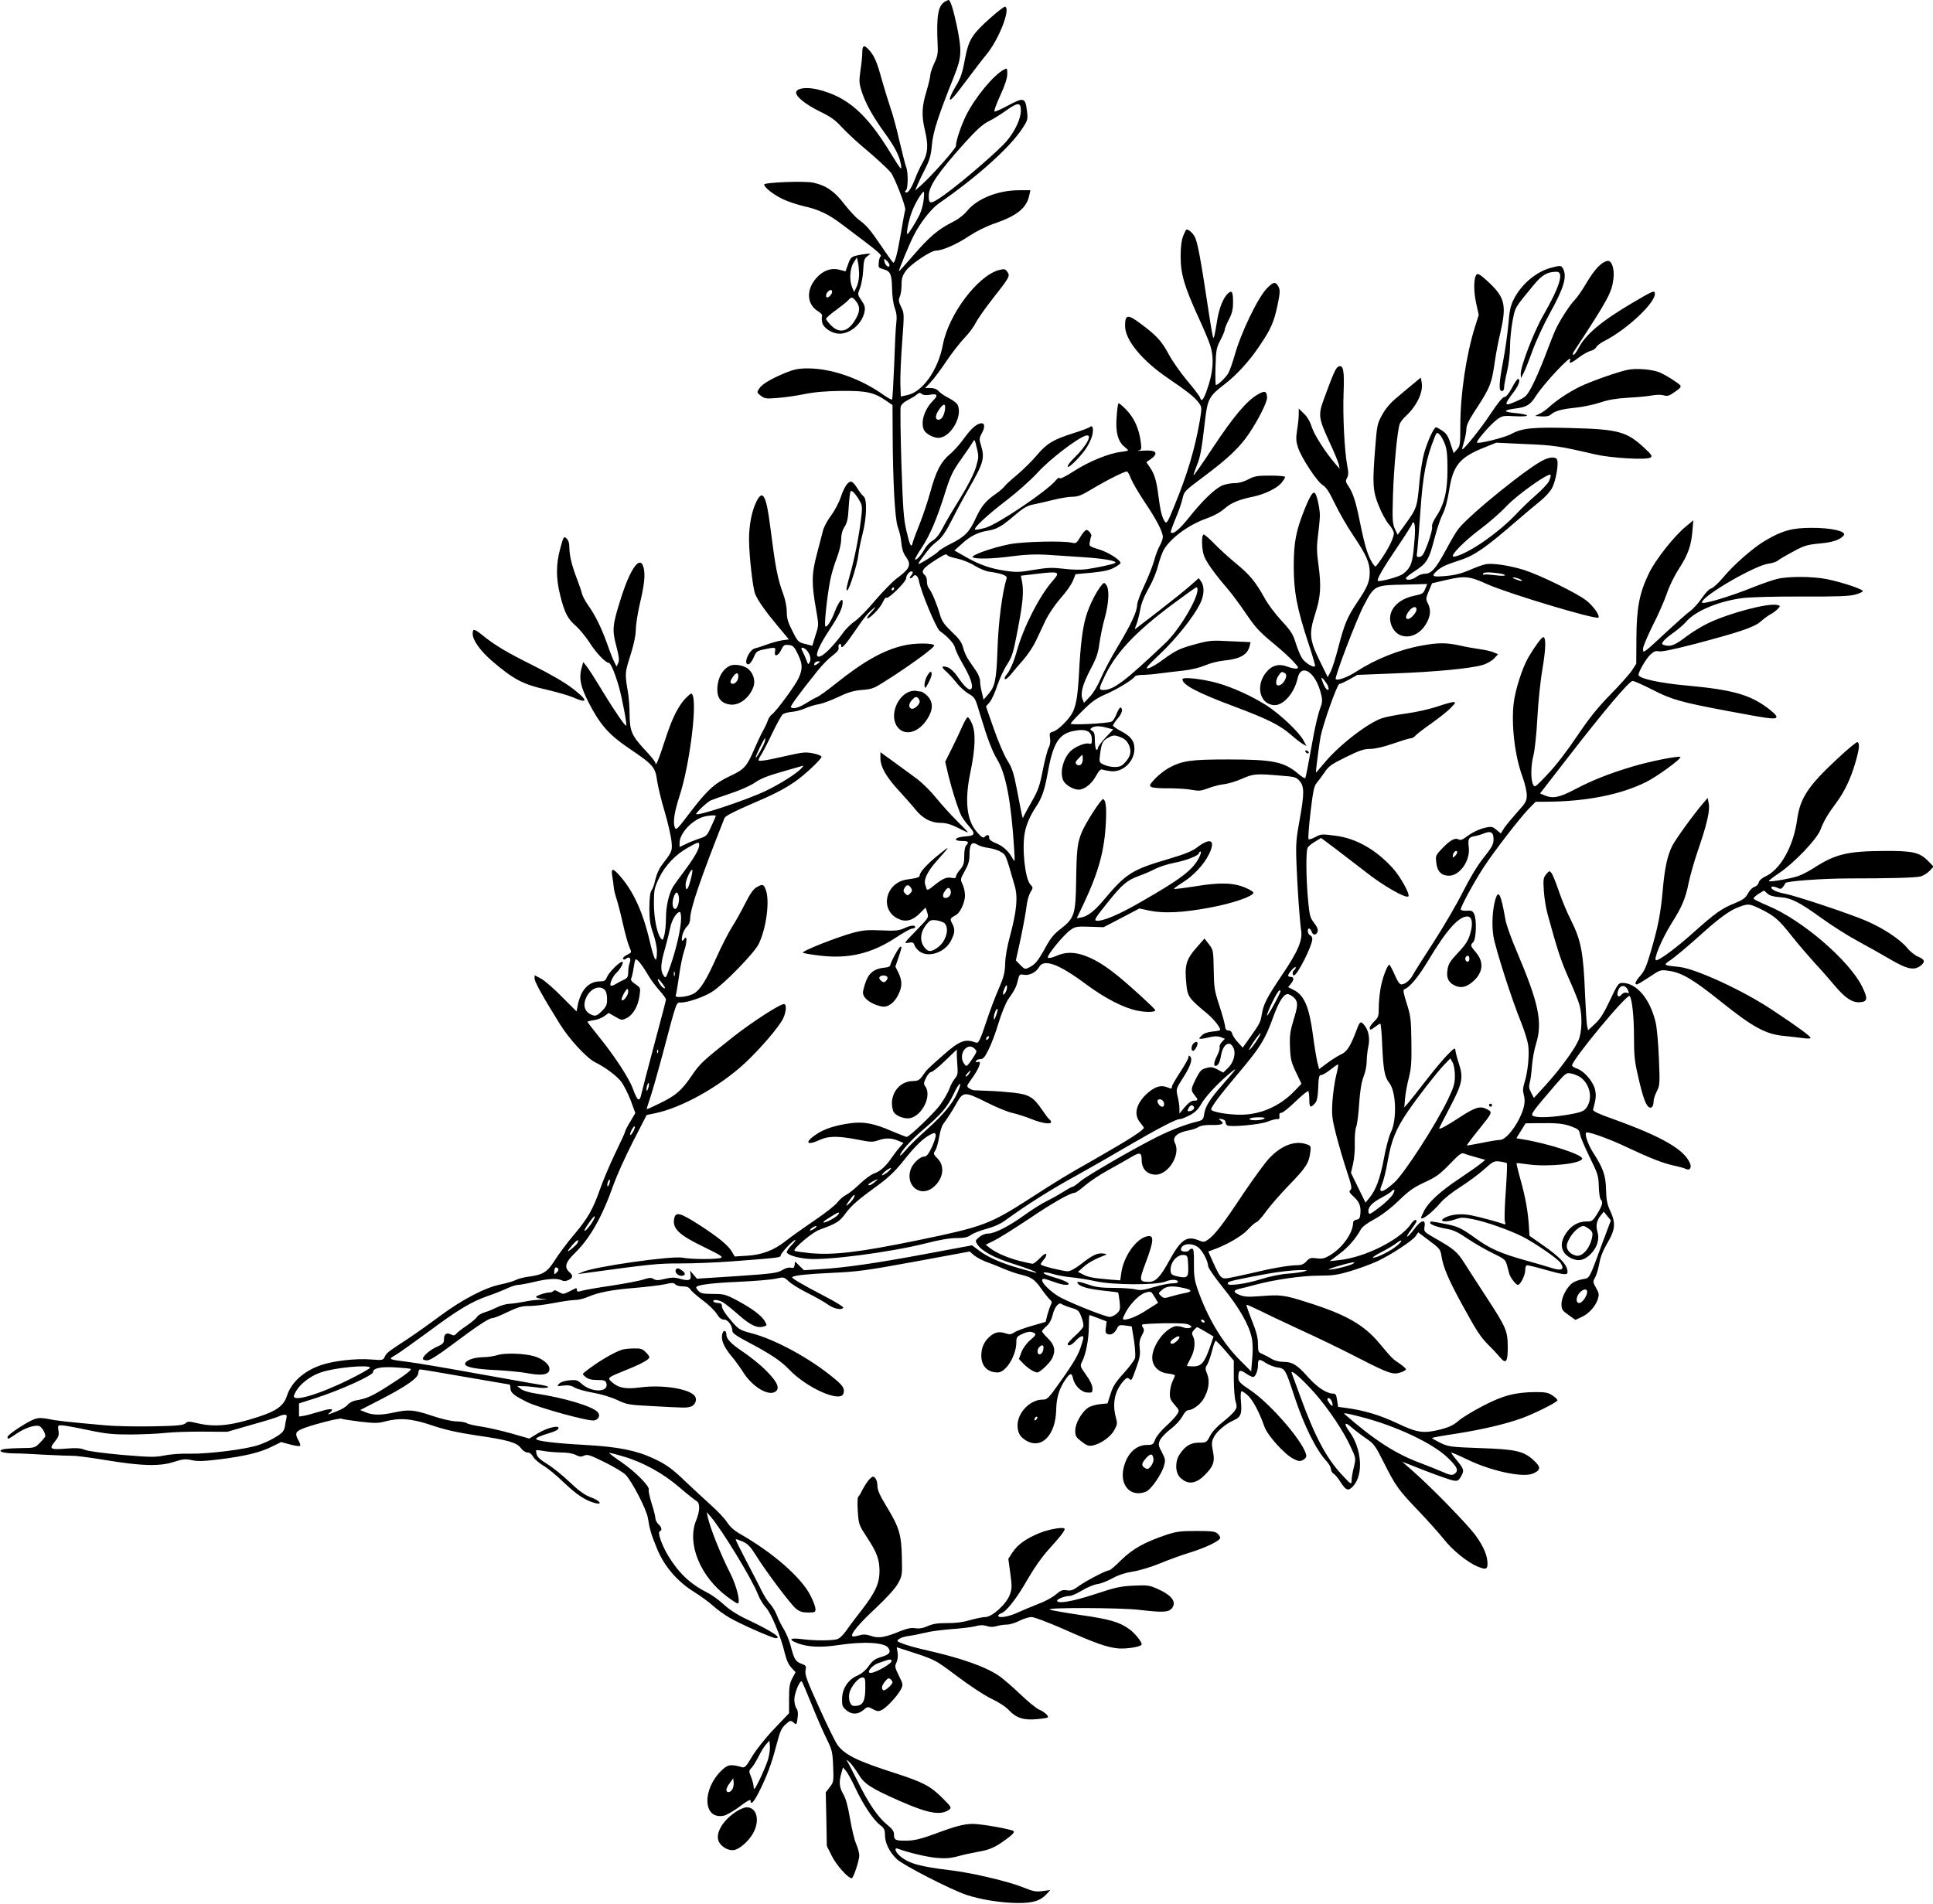  <svg version="1.0" xmlns="http://www.w3.org/2000/svg"
 width="1280pt" height="1261pt" viewBox="0 0 1280 1261"
 preserveAspectRatio="xMidYMid meet"><g transform="translate(0,1261) scale(0.1,-0.1)"
fill="#000000" stroke="none">
<path d="M6257 12599 c-46 -27 -57 -96 -48 -289 3 -53 -1 -75 -23 -120 -14
-30 -26 -66 -26 -79 0 -13 -12 -62 -26 -109 -30 -98 -32 -158 -10 -252 24
-101 21 -154 -13 -214 -16 -28 -38 -75 -49 -104 -26 -68 -50 -104 -64 -96 -7
5 -7 8 1 13 14 9 16 120 1 156 -6 16 -26 95 -45 175 -18 80 -45 179 -60 220
-14 41 -39 124 -56 183 -33 121 -50 159 -87 199 -31 33 -42 28 -42 -20 0 -20
-5 -72 -12 -117 -10 -73 -10 -86 10 -147 25 -75 71 -159 150 -268 66 -91 98
-153 107 -206 9 -50 3 -43 -70 76 -158 259 -285 369 -478 417 -75 18 -139 10
-145 -17 -5 -28 61 -81 156 -128 73 -35 104 -58 145 -103 29 -31 86 -85 127
-120 101 -85 170 -148 199 -182 24 -29 104 -235 95 -248 -2 -4 -15 -72 -28
-151 -23 -134 -39 -198 -51 -198 -2 0 -36 46 -74 103 -80 118 -102 143 -153
181 -21 15 -64 62 -97 104 -64 84 -119 123 -205 142 -57 13 -326 2 -326 -12 0
-19 63 -68 124 -97 33 -16 95 -36 136 -46 101 -22 166 -53 258 -123 42 -32
109 -82 147 -111 92 -70 117 -93 106 -100 -5 -3 -11 -21 -12 -40 -4 -32 -1
-35 27 -43 50 -13 59 -32 61 -127 1 -52 8 -104 18 -131 12 -33 15 -60 10 -100
-4 -30 -10 -155 -14 -278 -5 -122 -11 -225 -14 -228 -3 -3 -27 10 -54 29 -155
110 -345 177 -504 177 -62 0 -90 -6 -150 -30 -97 -41 -153 -74 -172 -104 -16
-24 -16 -26 11 -47 24 -19 35 -21 107 -15 44 3 126 14 182 26 72 14 147 20
250 21 162 1 212 -10 294 -67 l39 -27 1 -181 c1 -319 15 -576 34 -626 9 -25
19 -63 21 -85 6 -61 13 -86 35 -116 35 -50 24 -76 -63 -140 -29 -22 -93 -88
-143 -146 -49 -59 -110 -121 -135 -138 -25 -17 -60 -51 -77 -76 -81 -110 -151
-174 -170 -155 -13 13 16 78 76 169 67 101 91 151 91 190 0 34 -27 1 -52 -64
-25 -65 -53 -107 -63 -97 -8 8 11 191 31 297 7 40 27 109 44 152 18 48 30 97
30 126 0 32 7 59 22 83 18 28 24 55 28 132 3 53 9 100 13 105 9 8 38 -24 63
-71 14 -25 15 -42 4 -125 -13 -106 -41 -250 -70 -351 -26 -94 -29 -110 -20
-110 13 0 69 179 74 236 3 28 15 89 27 135 28 106 32 232 8 251 -9 7 -29 32
-43 56 -14 23 -32 42 -40 42 -22 0 -45 -34 -68 -101 -11 -35 -40 -90 -64 -122
-24 -32 -48 -77 -54 -100 -6 -23 -24 -94 -41 -158 -35 -131 -36 -195 -4 -372
17 -97 17 -98 -5 -165 l-21 -69 -47 12 c-45 11 -49 14 -84 84 -30 58 -38 85
-38 128 0 29 -9 79 -21 111 -41 113 -53 174 -89 457 -26 204 -49 246 -90 165
-31 -60 -50 -156 -50 -250 0 -109 25 -327 41 -365 20 -46 66 -112 148 -210
l75 -90 -45 -6 c-24 -4 -69 -16 -99 -27 -30 -11 -66 -23 -80 -26 -40 -9 -81
-106 -45 -106 9 0 24 19 35 44 17 41 22 45 70 55 73 16 78 15 72 -14 -7 -39
21 -31 41 11 15 31 21 35 50 32 28 -3 36 -10 59 -58 33 -66 34 -100 7 -160
-22 -49 -149 -222 -178 -242 -10 -7 -21 -24 -26 -38 -4 -14 -18 -44 -31 -67
-13 -23 -39 -78 -58 -122 -50 -117 -67 -137 -160 -180 -104 -49 -153 -93 -267
-243 -86 -113 -93 -120 -101 -97 -13 34 -2 103 32 208 64 194 116 593 87 665
-7 18 -10 17 -38 -10 -54 -51 -98 -138 -145 -285 -42 -131 -64 -183 -64 -152
0 7 -31 46 -70 87 -87 94 -100 124 -101 235 0 47 -5 111 -10 141 -22 131 -22
131 15 248 23 73 36 133 36 169 0 30 11 102 24 161 33 140 39 198 29 247 -20
93 -84 12 -148 -187 -60 -188 -63 -217 -34 -327 18 -68 21 -94 13 -112 l-11
-24 -15 30 c-9 17 -30 70 -47 120 -38 106 -80 192 -127 257 -18 26 -36 60 -40
75 -3 15 -19 62 -35 103 -34 89 -48 150 -49 206 0 27 -6 47 -19 58 -18 16 -19
14 -41 -66 -29 -107 -29 -198 0 -313 29 -115 49 -154 104 -201 24 -22 65 -71
90 -110 43 -68 106 -134 127 -134 13 0 42 -70 68 -161 21 -75 54 -250 48 -255
-6 -7 -76 95 -156 226 -44 74 -92 148 -105 165 l-24 30 -12 -44 c-17 -64 -5
-120 46 -220 76 -149 134 -215 264 -304 165 -111 179 -127 191 -216 6 -40 28
-134 51 -209 22 -75 42 -164 45 -197 5 -64 4 -64 -64 -154 -19 -25 -36 -64
-43 -95 -6 -30 -17 -62 -25 -72 -10 -13 -14 -48 -15 -117 0 -79 5 -111 25
-169 14 -39 25 -92 25 -117 0 -92 -16 -70 -48 67 -45 193 -110 334 -201 435
-44 49 -55 48 -47 -5 4 -24 9 -56 10 -73 1 -16 10 -52 19 -80 9 -27 28 -101
42 -164 14 -63 33 -130 41 -149 18 -44 19 -39 -16 -57 -17 -9 -28 -20 -24 -26
4 -6 10 -6 19 1 22 18 36 3 25 -26 -6 -14 -10 -42 -10 -62 0 -31 -5 -40 -27
-50 -16 -7 -40 -20 -55 -29 -15 -10 -30 -14 -34 -11 -10 10 14 63 38 85 26 23
52 73 38 73 -18 0 -87 -69 -100 -100 -11 -26 -18 -30 -49 -30 -74 0 -127 -60
-146 -162 l-7 -37 -97 97 c-53 54 -115 108 -138 120 l-43 23 0 -22 c0 -22 55
-121 169 -304 61 -98 175 -222 231 -250 70 -35 140 -88 172 -127 17 -22 46
-79 64 -125 l31 -85 -33 -56 c-19 -31 -34 -60 -34 -65 0 -6 -29 -69 -64 -141
-35 -72 -80 -178 -100 -235 -49 -139 -82 -199 -177 -311 -44 -52 -100 -127
-125 -167 -50 -79 -78 -96 -176 -109 -29 -4 -66 -13 -83 -22 -16 -8 -61 -21
-100 -29 -103 -21 -251 -98 -400 -208 -71 -53 -170 -123 -220 -156 -131 -86
-135 -89 -147 -115 -11 -23 -14 -24 -92 -18 -98 8 -247 -9 -329 -37 -115 -39
-198 -114 -227 -204 -21 -65 -68 -100 -189 -139 -182 -59 -285 -70 -406 -42
-53 13 -62 13 -77 -1 -15 -13 -54 -17 -220 -20 -112 -2 -252 1 -313 7 -256 23
-321 30 -375 42 -42 8 -64 8 -89 0 -49 -17 -181 -104 -181 -119 0 -18 1 -18
60 22 56 38 120 59 149 50 17 -5 41 -44 41 -66 0 -5 -16 -25 -35 -44 -34 -35
-35 -35 -127 -36 -51 -1 -104 -4 -118 -8 -41 -11 -4 -26 70 -27 36 0 128 -4
205 -9 77 -4 160 -7 184 -7 24 1 128 -13 230 -30 232 -38 349 -41 444 -10 59
19 75 20 118 11 39 -9 80 -7 187 6 166 21 266 45 345 85 l59 29 59 -16 c33 -9
62 -13 66 -9 4 3 -1 20 -10 35 -24 42 -21 57 16 74 49 24 257 78 269 71 5 -4
61 -12 123 -20 96 -11 121 -11 166 2 97 25 176 19 311 -27 86 -29 168 -47 286
-65 216 -31 274 -48 301 -85 13 -17 31 -29 44 -29 14 0 28 -11 38 -29 9 -16
39 -41 65 -57 27 -15 90 -66 139 -114 86 -82 145 -120 209 -136 51 -12 25 19
-34 40 -38 14 -76 41 -139 101 -47 45 -114 98 -148 119 -42 25 -65 46 -69 62
-4 14 -5 27 -3 29 2 2 24 -1 49 -5 25 -5 76 -9 113 -10 42 0 80 -6 99 -16 24
-13 36 -14 56 -5 22 10 38 5 137 -44 62 -31 124 -68 138 -83 43 -45 138 -229
147 -285 13 -79 20 -104 61 -205 48 -117 136 -219 249 -288 41 -26 95 -65 120
-88 25 -23 74 -59 110 -80 67 -40 285 -136 307 -136 44 0 -24 45 -179 119 -73
34 -125 67 -165 104 -32 30 -83 66 -113 81 -109 54 -187 129 -256 243 -42 70
-72 155 -55 161 17 6 13 27 -9 47 -11 10 -20 28 -20 39 0 12 -11 56 -25 98
-13 43 -22 84 -19 91 8 22 -89 120 -181 183 -47 32 -83 59 -81 61 1 2 43 -8
92 -23 129 -37 264 -111 373 -205 51 -44 102 -84 112 -90 26 -13 25 -64 -2
-131 -61 -153 28 -370 206 -503 33 -25 64 -45 69 -45 22 0 -4 111 -47 197 -67
132 -136 306 -151 378 l-6 30 26 -30 c76 -89 276 -417 313 -515 11 -29 35 -68
52 -86 35 -36 101 -196 126 -304 10 -43 25 -75 43 -95 l28 -30 -21 -40 c-18
-33 -22 -56 -22 -136 l0 -96 -100 -105 c-59 -62 -118 -137 -145 -182 -37 -63
-48 -75 -65 -71 -77 22 -95 19 -137 -21 -131 -127 -123 -326 13 -300 19 3 67
31 107 61 47 36 72 50 72 40 0 -33 21 -12 54 53 55 109 85 190 116 309 25 96
34 117 62 142 30 27 34 28 51 14 21 -20 23 -18 29 33 4 26 1 47 -8 59 -8 10
-14 37 -14 59 0 42 38 133 50 119 3 -4 33 -73 65 -153 32 -80 76 -181 98 -225
37 -75 40 -87 44 -184 4 -99 3 -105 -22 -137 l-27 -35 4 -177 3 -178 33 -66
c29 -60 108 -148 132 -148 11 0 50 118 50 151 0 15 -9 49 -20 75 -12 26 -30
102 -41 168 -14 82 -28 135 -45 163 -26 46 -30 78 -13 138 l11 39 21 -24 c11
-14 38 -63 60 -110 51 -110 120 -213 163 -246 29 -22 34 -33 34 -67 0 -52 29
-113 78 -160 40 -39 355 -201 461 -237 93 -31 230 -53 336 -54 107 -1 155 14
200 64 l20 22 -51 -7 c-45 -6 -63 -2 -130 25 -93 38 -335 95 -466 111 -217 26
-289 46 -347 95 -34 28 -43 61 -13 49 62 -24 188 -54 253 -60 58 -5 91 -3 140
10 35 10 96 23 134 30 79 13 117 30 193 87 36 26 51 43 44 50 -12 12 -212 48
-270 48 -58 0 -115 -15 -254 -67 -91 -33 -132 -43 -182 -44 -76 -1 -86 3 -86
40 0 22 -11 38 -45 65 -62 51 -122 139 -195 286 -34 69 -67 132 -73 140 -6 8
1 4 17 -10 15 -14 42 -50 60 -80 38 -65 83 -94 276 -179 189 -83 270 -97 326
-56 17 12 13 18 -47 78 -79 78 -126 103 -311 163 -245 78 -332 120 -381 185
-14 19 -69 130 -122 248 -81 178 -96 219 -91 246 6 31 4 34 -28 46 -38 14 -48
30 -71 121 -9 35 -30 83 -45 108 -16 25 -36 66 -45 90 -9 25 -29 58 -44 75
-16 16 -42 57 -58 90 -16 33 -62 122 -102 198 -40 76 -72 140 -69 142 2 2 23
-5 46 -15 34 -15 52 -34 90 -95 66 -106 225 -317 262 -349 25 -20 42 -26 81
-26 45 0 49 2 49 23 0 13 -14 52 -32 87 -60 122 -256 292 -477 416 -29 17 -59
44 -76 71 -15 24 -64 76 -109 116 -44 40 -117 107 -161 149 -92 89 -131 118
-219 159 -114 53 -235 77 -453 89 -201 11 -323 26 -323 40 0 8 30 21 99 42 25
7 47 19 49 27 8 25 -75 5 -136 -32 l-57 -35 -115 33 c-64 18 -154 39 -200 46
-47 7 -91 17 -99 23 -7 6 -39 11 -70 12 -34 1 -98 16 -163 38 -117 39 -151 42
-248 21 -85 -19 -142 -19 -188 1 l-37 15 140 72 c168 87 245 141 245 174 0 13
6 23 13 23 7 0 141 -22 299 -50 158 -27 289 -50 292 -50 3 0 6 -11 6 -23 0
-31 19 -47 108 -92 74 -38 406 -129 446 -123 29 5 43 33 25 54 -32 39 -222 96
-414 125 -40 6 -81 18 -95 29 l-25 20 40 -1 c22 0 62 -4 90 -8 27 -5 59 -5 70
-1 14 5 -1 11 -55 20 -41 6 -233 41 -425 75 -193 35 -393 69 -445 75 -129 16
-131 17 -83 44 23 13 119 82 215 152 197 147 288 202 397 240 42 14 99 37 127
50 28 13 62 24 75 24 13 0 61 9 107 20 92 22 153 25 182 10 13 -7 27 -6 44 2
31 14 33 29 6 53 -35 32 -26 65 36 125 103 101 182 241 259 460 21 58 78 184
127 280 l90 175 57 12 c175 36 424 175 593 331 101 94 230 244 254 297 21 45
24 95 5 95 -28 -1 -208 -117 -333 -215 -205 -162 -223 -179 -278 -260 -66 -97
-104 -130 -206 -180 -49 -24 -90 -43 -91 -41 -2 1 9 36 23 77 14 41 52 175 85
299 93 351 86 330 119 330 45 0 151 37 205 71 75 47 279 256 308 315 52 104
76 293 47 363 -14 36 -21 37 -61 14 -21 -12 -44 -46 -75 -108 -25 -49 -63
-118 -85 -152 -22 -34 -67 -121 -100 -194 -71 -159 -110 -222 -152 -248 -41
-25 -136 -34 -122 -12 3 6 12 61 21 123 8 62 24 140 35 172 20 58 19 108 -1
76 -15 -24 -20 -6 -10 32 6 19 19 43 30 53 12 11 20 31 20 48 0 68 68 266 228
670 5 12 63 42 157 83 175 75 229 103 308 156 63 43 177 150 177 166 0 6 -24
16 -54 22 -43 9 -67 8 -127 -5 -41 -9 -109 -24 -151 -33 -42 -9 -80 -13 -84
-10 -3 4 3 19 14 35 10 15 44 80 74 143 30 63 62 121 71 129 9 7 36 14 59 16
24 2 65 12 91 24 27 12 67 24 90 27 23 4 80 25 126 47 64 31 101 42 155 47 80
7 75 5 212 93 149 98 274 191 270 202 -5 17 -130 17 -201 0 -135 -31 -265
-104 -455 -256 -55 -44 -111 -84 -124 -88 -12 -5 -44 -23 -71 -40 -46 -29 -84
-39 -98 -25 -6 6 62 98 179 244 29 36 72 80 97 98 31 24 43 39 40 52 -3 10 0
21 6 24 6 4 11 0 11 -10 0 -27 25 0 91 96 62 92 90 125 129 155 14 11 7 1 -14
-23 -22 -23 -37 -44 -35 -47 11 -10 86 65 104 105 10 22 21 37 24 31 9 -14
131 105 131 128 0 24 28 54 41 45 6 -4 3 -14 -7 -25 -9 -10 -12 -19 -6 -19 6
0 14 5 17 10 13 22 33 8 40 -27 13 -72 115 -316 138 -332 53 -38 95 -83 101
-111 3 -16 26 -65 51 -107 52 -89 72 -150 56 -166 -14 -14 -46 16 -92 84 -20
29 -46 53 -63 59 -42 14 -46 3 -10 -28 17 -15 47 -48 68 -74 20 -27 57 -59 80
-73 42 -24 44 -28 75 -133 51 -169 80 -246 118 -309 54 -91 89 -277 108 -578
6 -96 6 -99 -10 -70 -26 48 -65 83 -112 101 -29 12 -43 23 -43 35 0 22 -11 24
-29 7 -10 -11 -20 -5 -50 29 -70 78 -85 208 -45 399 33 159 36 263 10 322 -10
23 -23 42 -28 42 -5 0 -20 -26 -34 -57 -14 -32 -45 -98 -70 -148 l-45 -90 21
-90 c25 -101 64 -225 87 -270 9 -16 31 -47 50 -68 41 -45 39 -61 -8 -65 -52
-4 -79 -11 -79 -22 0 -6 18 -10 40 -10 42 0 49 -7 28 -29 -8 -7 -13 -37 -13
-70 0 -48 -4 -62 -27 -90 -16 -18 -28 -39 -28 -47 0 -10 -8 -12 -29 -8 -33 7
-59 -5 -119 -53 -34 -28 -43 -31 -47 -19 -3 9 -7 22 -9 30 -10 31 17 85 71
147 99 111 100 114 21 50 -76 -61 -128 -117 -128 -139 0 -12 -17 -18 -83 -27
-143 -19 -185 -201 -60 -260 50 -24 95 -13 143 35 l39 39 11 -33 c11 -33 10
-34 -74 -120 -80 -83 -83 -86 -51 -80 28 5 34 2 40 -15 3 -11 18 -30 32 -41
60 -47 173 -8 212 73 25 51 26 72 6 111 -16 31 -16 32 27 57 27 15 58 84 58
128 0 22 -7 55 -16 74 -16 33 -15 35 15 89 24 43 31 67 31 110 0 68 16 87 52
64 14 -9 47 -19 74 -22 27 -4 64 -15 81 -26 34 -20 31 -12 92 -224 22 -76 14
-165 -31 -334 -19 -69 -32 -143 -32 -185 -2 -58 -9 -86 -43 -165 -23 -52 -57
-142 -76 -200 -48 -144 -57 -162 -76 -155 -69 27 -108 12 -216 -84 -108 -95
-106 -94 -135 -135 -21 -30 -31 -35 -65 -36 -97 -1 -162 -99 -131 -197 9 -30
70 -56 111 -49 82 16 147 149 102 211 -12 15 -11 24 5 56 10 22 26 39 34 39 9
0 51 34 93 75 l77 74 0 -42 c1 -23 3 -61 5 -84 2 -32 -2 -48 -17 -65 -11 -13
-29 -44 -38 -71 -10 -26 -38 -74 -62 -107 -44 -58 -203 -210 -220 -210 -5 0
-50 18 -100 39 -118 51 -185 64 -277 51 -99 -14 -172 -38 -225 -75 -78 -53
-60 -75 28 -34 56 26 121 26 250 1 83 -17 100 -17 134 -5 50 17 88 17 133 -2
l36 -15 -25 -28 c-13 -15 -35 -43 -48 -62 -39 -60 -82 -99 -119 -111 -20 -6
-63 -37 -96 -69 -33 -32 -74 -65 -92 -74 -18 -9 -44 -31 -58 -50 -14 -19 -83
-73 -153 -120 -70 -48 -155 -108 -189 -135 -78 -62 -156 -92 -258 -98 l-80 -5
-18 31 c-25 44 -95 100 -221 181 -122 78 -151 85 -161 42 -15 -69 29 -111 204
-195 99 -48 121 -62 105 -68 -27 -11 -200 -10 -254 1 -72 14 -584 -59 -664
-95 l-31 -14 35 5 c454 62 490 66 645 66 88 0 243 6 345 14 315 24 320 25 320
40 0 15 89 108 97 101 2 -3 -10 -18 -27 -35 -16 -17 -30 -37 -30 -45 0 -16 61
-37 135 -44 125 -13 551 43 785 102 89 23 158 35 203 35 52 0 74 5 95 20 15
11 62 30 104 41 51 14 96 34 130 60 138 100 289 196 453 286 99 55 258 146
353 202 193 113 327 183 345 179 7 -1 35 10 62 24 36 18 57 38 75 69 28 51
100 130 185 203 67 57 60 45 -36 -64 -86 -98 -117 -146 -125 -197 -6 -39 -8
-42 -53 -53 -68 -16 -176 -58 -261 -101 -152 -76 -466 -258 -506 -293 -23 -20
-45 -36 -51 -36 -5 0 -31 -14 -59 -32 -27 -17 -76 -45 -109 -61 -33 -16 -97
-56 -143 -89 -107 -78 -205 -128 -247 -128 -21 0 -44 -9 -61 -24 -27 -22 -27
-24 -12 -48 29 -44 109 -88 236 -128 106 -34 169 -59 152 -60 -3 0 -51 13
-107 29 -123 35 -214 75 -272 120 l-44 33 -301 -56 c-331 -62 -538 -92 -704
-102 l-108 -7 -30 29 -29 29 -3 -23 c-3 -19 -8 -23 -26 -18 -13 3 -35 -3 -56
-16 -31 -19 -64 -24 -300 -40 l-265 -17 -23 27 -23 27 4 -28 c6 -37 -11 -43
-69 -27 -37 11 -55 10 -101 0 -44 -11 -59 -11 -75 -1 -16 10 -28 9 -66 -3 -26
-9 -121 -27 -212 -41 -91 -13 -180 -29 -197 -34 -27 -8 -33 -7 -33 6 0 8 -3
13 -7 11 -5 -2 -25 -12 -46 -23 -36 -18 -39 -18 -67 -2 -18 11 -31 14 -35 7
-3 -5 -14 -10 -23 -10 -29 0 -92 -21 -92 -30 0 -5 19 -11 43 -13 37 -3 36 -4
-14 -5 -31 -1 -81 -7 -110 -14 -30 -6 -72 -12 -94 -13 -22 -1 -58 -11 -80 -22
-22 -11 -59 -27 -83 -34 -24 -7 -48 -21 -53 -31 -5 -9 -35 -35 -67 -57 -32
-21 -64 -46 -71 -55 -10 -12 -18 -13 -33 -5 -29 16 -48 4 -48 -30 0 -26 -6
-33 -45 -50 -46 -20 -95 -62 -95 -81 0 -5 12 -10 28 -10 19 0 67 30 162 101
169 127 248 179 271 179 10 0 55 18 100 40 69 33 93 40 143 40 34 0 107 9 164
20 56 11 120 20 141 20 21 0 59 9 83 20 69 30 159 48 313 60 77 7 166 17 197
24 48 11 60 11 69 0 6 -8 29 -14 50 -14 29 0 42 -6 51 -21 7 -11 44 -43 81
-71 38 -28 80 -68 93 -90 17 -27 31 -38 49 -38 26 0 55 -41 55 -77 0 -13 33
-35 113 -77 138 -73 210 -121 262 -176 117 -123 340 -222 360 -160 10 31 -2
52 -58 98 -160 134 -393 261 -552 302 -69 18 -82 25 -119 66 -54 62 -76 95
-76 117 0 11 -8 17 -24 17 -14 0 -28 4 -31 10 -10 17 38 11 66 -8 15 -9 62
-47 104 -84 78 -68 121 -87 164 -73 21 6 21 7 4 37 -23 37 -86 84 -186 137
-72 38 -84 41 -156 41 -63 0 -81 4 -94 18 -10 10 -17 21 -17 25 0 16 93 29
273 37 110 5 223 14 253 21 54 12 55 12 87 -18 18 -17 74 -52 125 -77 52 -26
112 -60 134 -76 40 -29 91 -39 102 -21 3 5 -47 36 -112 70 -169 88 -236 128
-226 133 21 12 100 20 269 28 159 7 222 15 543 74 l363 67 29 -25 c16 -13 51
-32 77 -42 26 -9 80 -30 118 -47 39 -16 88 -33 110 -38 74 -17 95 -31 139 -93
24 -34 51 -68 60 -75 12 -11 13 -17 4 -34 -6 -12 -16 -42 -23 -67 l-11 -45
-90 -26 c-49 -14 -101 -33 -116 -43 -23 -15 -33 -16 -62 -6 -41 13 -71 6 -104
-24 -35 -31 -53 -71 -54 -121 -1 -72 40 -115 109 -115 54 0 123 112 123 200 0
32 4 38 35 53 40 19 63 21 85 7 12 -7 7 -16 -27 -45 -25 -21 -48 -53 -59 -80
l-17 -46 29 -30 c29 -31 74 -59 93 -59 17 0 81 61 97 91 26 51 18 91 -26 134
-22 21 -40 43 -40 48 0 4 13 19 29 33 19 16 33 41 41 73 13 56 42 90 62 73 7
-5 35 -16 62 -24 45 -13 51 -19 67 -61 10 -26 16 -55 12 -64 -4 -10 -28 -38
-55 -61 -26 -24 -48 -48 -48 -53 0 -19 28 -8 53 21 15 17 34 30 42 30 12 0 12
-7 -2 -52 -20 -68 -48 -117 -146 -255 -75 -106 -82 -113 -114 -113 -81 0 -164
-85 -165 -169 0 -48 15 -77 55 -101 103 -63 198 34 201 205 2 83 21 142 66
205 27 37 37 38 45 2 10 -49 55 -93 95 -95 33 -2 35 0 34 30 -1 19 -17 53 -43
88 -39 55 -40 58 -26 86 25 47 45 150 45 232 0 42 2 77 4 77 2 0 29 -9 59 -21
l55 -21 -5 -39 c-5 -31 -2 -40 12 -45 22 -9 47 6 62 38 11 22 17 24 55 19 l42
-6 15 -91 c7 -50 11 -103 7 -118 -3 -14 -37 -59 -74 -100 -54 -59 -72 -87 -88
-138 l-20 -63 -50 -5 c-28 -3 -63 -13 -78 -23 -43 -29 -86 -104 -86 -152 0
-36 5 -44 42 -73 34 -26 48 -31 73 -26 52 10 119 57 143 101 21 38 22 46 11
85 -24 90 -9 171 46 236 22 26 30 30 41 21 18 -15 16 -18 49 74 22 61 27 88
22 126 -4 37 -1 57 14 86 16 29 17 40 8 51 -6 8 -9 17 -5 21 3 4 71 7 151 9
106 1 149 -2 162 -12 17 -12 17 -13 0 -19 -9 -4 -30 -2 -46 5 -17 6 -40 9 -53
5 -71 -22 -148 -130 -148 -207 0 -56 41 -98 103 -105 26 -3 47 -9 47 -13 0 -4
-7 -21 -16 -39 -8 -17 -16 -51 -17 -74 -2 -37 4 -50 31 -81 32 -37 33 -38 16
-64 -9 -15 -43 -51 -75 -80 -32 -29 -64 -68 -70 -87 -12 -32 -17 -35 -52 -35
-76 0 -135 -58 -157 -154 -21 -93 23 -166 99 -166 20 0 46 7 58 15 35 24 94
112 109 161 13 43 12 48 -12 95 -23 43 -25 53 -14 78 6 16 38 50 70 75 34 25
68 63 80 86 12 23 28 40 38 40 28 0 78 36 100 72 35 56 45 121 26 167 -14 35
-14 42 0 63 8 13 22 53 32 91 9 37 20 67 24 67 4 0 33 -30 64 -66 l56 -66 0
-115 c0 -64 5 -133 12 -155 10 -34 9 -42 -9 -66 -11 -15 -46 -47 -78 -72 -35
-27 -69 -64 -82 -90 -23 -44 -25 -45 -73 -45 -55 0 -91 -21 -127 -75 -33 -47
-32 -122 1 -155 50 -50 103 -45 163 15 58 57 69 90 55 157 -9 44 -9 62 2 87
16 39 77 93 133 118 50 22 58 42 50 129 -3 32 -1 61 3 64 5 3 24 -10 44 -28
34 -33 74 -108 110 -209 21 -57 132 -180 189 -209 32 -17 45 -19 63 -10 13 6
24 18 24 26 0 73 -232 346 -374 440 -62 41 -75 55 -76 77 0 54 8 60 48 33 20
-14 42 -25 50 -25 15 0 32 41 32 79 0 40 8 43 50 15 21 -14 57 -28 80 -31 49
-7 52 -11 110 -188 65 -198 146 -361 217 -436 13 -14 25 -36 26 -48 1 -13 9
-27 18 -32 9 -5 30 -29 45 -54 38 -59 53 -63 86 -26 68 76 55 248 -27 360 -39
53 -31 69 15 27 22 -19 65 -52 96 -73 52 -35 60 -45 119 -163 77 -153 95 -178
232 -321 60 -63 134 -146 166 -186 57 -72 154 -150 220 -178 56 -23 67 -20 67
19 0 51 -25 112 -77 184 -49 69 -288 315 -413 425 l-75 66 150 -59 c83 -32
166 -61 185 -65 31 -6 37 -3 53 23 24 42 22 51 -23 106 -22 26 -40 51 -40 55
0 3 47 -17 105 -45 158 -77 368 -122 435 -94 54 22 55 43 6 88 -67 61 -116 73
-356 81 -196 7 -208 9 -263 35 -32 16 -56 30 -54 32 2 3 75 16 162 29 171 27
320 62 430 101 83 30 234 105 238 119 1 5 -13 20 -32 32 -28 19 -47 23 -110
23 -138 -1 -218 -22 -352 -92 -66 -34 -140 -79 -163 -100 -30 -26 -61 -41
-111 -54 -118 -30 -157 -25 -292 39 -113 54 -224 87 -340 102 l-52 7 -7 44
c-5 36 -10 44 -27 44 -42 0 -106 42 -167 111 -71 80 -102 99 -162 99 -25 0
-58 8 -78 20 -19 12 -47 26 -62 33 -26 10 -28 16 -28 67 0 40 -11 82 -40 154
-22 55 -38 102 -36 104 2 2 36 -13 75 -32 39 -20 164 -79 278 -132 115 -52
286 -135 382 -185 207 -106 235 -116 285 -99 20 6 36 16 36 21 0 5 -19 22 -41
37 -46 30 -54 38 -134 134 -102 123 -222 192 -477 272 -156 50 -177 52 -318
41 -77 -6 -102 -4 -133 9 -42 17 -42 30 0 40 16 3 62 15 103 26 125 34 308 61
422 61 90 0 122 4 210 30 56 17 136 46 177 65 90 42 236 137 257 169 l15 23
73 -55 c69 -51 74 -58 81 -101 11 -74 47 -159 140 -328 96 -175 118 -209 179
-270 23 -22 54 -56 69 -74 40 -48 52 -30 51 73 -1 103 -11 126 -140 324 -55
84 -120 185 -146 226 -48 76 -69 94 -197 167 -72 41 -73 43 -68 76 9 52 -23
45 -68 -16 -20 -27 -41 -50 -46 -50 -6 0 6 21 26 46 19 26 35 51 35 55 0 18
-20 8 -37 -18 -70 -103 -301 -220 -475 -239 l-63 -7 61 46 c59 43 111 102 145
164 9 17 43 43 90 68 46 25 106 70 160 122 69 67 102 90 174 123 74 34 100 53
164 119 63 66 79 78 96 71 11 -5 47 -16 80 -25 l60 -17 -30 -25 c-17 -14 -80
-58 -141 -99 -125 -83 -205 -156 -234 -214 -11 -22 -20 -42 -20 -45 0 -23 74
34 128 98 21 26 78 71 130 104 50 32 122 84 158 117 62 55 68 58 106 53 22 -3
42 -8 46 -11 3 -4 0 -87 -7 -185 -7 -98 -10 -188 -6 -201 6 -18 4 -22 -8 -17
-35 13 -157 46 -211 57 -63 13 -126 9 -170 -11 -61 -28 -8 -40 64 -14 37 13
50 13 118 -1 85 -17 237 -71 323 -114 84 -43 234 -146 253 -175 29 -45 7 -55
-66 -31 -24 8 -101 30 -172 50 -160 45 -230 76 -324 144 -99 71 -119 80 -209
97 -92 18 -93 18 -93 6 0 -12 52 -30 116 -41 37 -6 74 -24 132 -64 45 -30 120
-74 167 -96 80 -39 85 -44 95 -83 6 -23 13 -50 16 -59 7 -22 43 -68 55 -68 17
0 49 64 49 98 0 20 5 32 13 32 8 0 62 -13 120 -30 122 -34 147 -37 147 -15 0
47 -48 98 -169 182 l-83 58 -4 65 c-6 96 -23 192 -56 309 -16 57 -27 105 -26
107 2 2 37 -2 78 -8 133 -18 346 4 357 37 8 26 -224 102 -399 130 l-37 6 30
49 31 50 81 1 c127 2 168 -2 223 -22 45 -17 52 -23 57 -53 3 -18 32 -86 64
-151 54 -109 58 -124 60 -193 1 -41 7 -80 12 -85 18 -18 13 -38 -21 -94 -30
-49 -35 -53 -71 -53 -52 0 -96 -23 -129 -67 -56 -73 -46 -141 25 -176 48 -24
88 -15 130 27 43 43 60 99 45 148 -12 41 -6 73 22 108 l20 25 23 -29 24 -29
-53 -141 c-93 -253 -86 -240 -132 -248 -23 -4 -53 -14 -67 -24 -38 -25 -75
-94 -75 -141 0 -36 5 -43 46 -72 l46 -33 39 18 c48 21 93 70 109 118 10 32 9
40 -11 76 -22 38 -22 42 -7 68 9 15 21 56 28 92 7 43 25 88 52 134 54 91 58
133 23 211 -23 48 -28 76 -30 145 -2 95 -19 143 -85 245 -38 60 -62 135 -42
135 29 0 160 -48 262 -97 157 -74 244 -108 315 -123 33 -7 68 -17 79 -22 22
-12 38 5 29 31 -33 94 -180 180 -513 300 -96 34 -134 52 -131 62 20 72 22 97
12 137 -15 53 -71 117 -117 134 -19 6 -34 16 -34 21 0 38 364 477 381 460 16
-17 29 -134 29 -271 0 -118 4 -163 26 -255 30 -134 50 -191 70 -208 19 -15 34
2 34 39 0 12 9 41 21 64 20 39 21 51 14 217 -4 100 -13 204 -22 241 -37 155
-126 260 -220 260 -26 0 -32 -9 -82 -115 -41 -87 -65 -125 -100 -157 l-45 -42
-7 32 c-3 17 -9 109 -13 204 -11 280 -26 359 -94 495 -23 44 -58 128 -78 186
-20 59 -42 114 -50 124 -13 17 -15 17 -35 -7 -19 -23 -21 -33 -16 -110 3 -47
14 -116 25 -155 68 -248 88 -307 141 -427 33 -73 65 -153 71 -177 19 -71 15
-182 -8 -232 -28 -63 -126 -196 -217 -296 l-78 -85 -18 35 c-14 26 -16 42 -10
64 5 15 12 64 15 108 3 44 15 112 27 150 45 144 19 269 -127 613 -36 84 -70
178 -75 210 -30 171 -46 204 -67 135 -19 -66 -25 -166 -13 -243 13 -80 119
-413 183 -570 21 -52 42 -119 47 -149 10 -62 -2 -182 -24 -251 -11 -34 -12
-54 -5 -80 13 -45 4 -92 -30 -160 -41 -80 -95 -140 -128 -140 -15 0 -70 -9
-122 -20 -52 -10 -95 -18 -97 -16 -1 1 31 45 73 97 101 125 99 122 59 143 -43
23 -76 13 -179 -54 -85 -56 -136 -83 -136 -74 0 3 31 65 70 138 83 158 91 196
62 287 -12 35 -22 75 -24 89 -3 23 -5 22 -53 -26 -28 -28 -91 -104 -142 -170
-50 -65 -104 -132 -118 -149 l-26 -30 5 60 c3 33 14 94 25 136 16 63 19 104
17 240 -2 150 -5 172 -31 253 -22 70 -26 91 -15 94 34 12 91 80 155 186 121
203 203 296 261 296 32 0 40 -45 19 -116 -13 -44 -30 -71 -80 -124 -53 -56
-65 -75 -70 -114 -9 -55 8 -86 54 -106 38 -15 70 -8 111 26 70 59 79 129 25
194 -40 48 -40 48 -19 71 20 22 23 154 5 187 -10 19 -19 23 -48 20 -20 -1 -38
2 -40 8 -4 13 83 174 151 279 69 106 239 326 298 387 l47 48 68 0 c262 1 495
46 664 131 73 36 236 156 226 165 -10 10 -204 -29 -317 -63 -157 -47 -267 -91
-383 -152 -103 -54 -145 -62 -201 -38 l-28 12 182 235 c247 319 409 510 431
510 10 0 70 -27 133 -59 124 -64 187 -82 496 -140 267 -50 309 -56 321 -44 8
8 -4 22 -42 53 -125 98 -238 131 -554 160 -178 16 -315 47 -315 70 0 22 49
106 78 134 24 22 36 27 57 22 17 -4 99 13 238 49 302 80 395 111 439 151 20
18 49 39 65 47 15 8 36 24 46 35 17 19 17 20 -4 25 -57 15 -315 -52 -457 -120
-40 -19 -102 -57 -139 -84 -78 -60 -106 -72 -144 -64 -25 6 -27 9 -16 26 7 11
37 37 69 59 31 22 68 54 82 71 61 72 215 137 376 158 48 6 217 11 390 10 227
-1 318 2 355 13 28 7 50 18 50 23 0 13 -138 59 -237 79 -94 19 -253 20 -328 2
-30 -7 -100 -31 -155 -53 -161 -65 -345 -120 -345 -103 0 42 351 246 442 257
24 3 50 12 59 19 9 8 54 35 100 59 74 41 94 47 175 55 90 8 138 24 163 54 22
26 -82 51 -214 50 -126 0 -193 -18 -305 -84 -82 -48 -209 -160 -280 -245 -30
-36 -65 -68 -78 -72 -13 -3 -40 -30 -63 -65 -22 -32 -57 -71 -78 -86 -21 -15
-89 -76 -152 -134 -63 -59 -124 -115 -136 -123 -22 -15 -23 -15 -23 9 0 14 29
82 64 153 36 70 78 166 94 213 16 49 51 119 80 164 59 90 81 152 89 250 l6 70
-48 -40 c-77 -62 -202 -220 -245 -309 -64 -131 -83 -231 -84 -431 l-1 -170
-29 -45 c-16 -24 -80 -96 -143 -160 -85 -87 -140 -156 -221 -276 -65 -97 -142
-197 -194 -251 -84 -89 -86 -90 -97 -66 -16 35 -14 126 4 195 8 32 20 140 25
241 5 101 20 248 34 328 23 138 24 210 5 210 -11 0 -60 -68 -99 -135 -41 -71
-87 -217 -97 -305 -16 -143 8 -347 58 -483 16 -43 29 -98 29 -122 0 -41 -6
-51 -61 -112 -34 -38 -73 -85 -87 -105 l-24 -38 -29 24 c-25 21 -33 23 -70 15
-47 -11 -91 -32 -134 -65 -19 -15 -35 -20 -44 -15 -24 15 -55 -1 -106 -53 -49
-51 -50 -53 -44 -100 6 -58 34 -86 84 -86 72 0 142 101 131 188 -7 56 -1 67
39 74 17 3 44 11 61 18 46 19 64 8 64 -39 0 -33 -10 -52 -65 -121 -43 -54 -91
-134 -139 -229 -40 -80 -127 -229 -193 -331 -66 -102 -128 -199 -137 -217 -18
-35 -52 -63 -77 -63 -11 0 -26 22 -44 65 -16 36 -31 65 -35 65 -14 0 -49 -96
-59 -161 -6 -35 -11 -91 -11 -125 0 -54 -3 -63 -30 -89 -16 -16 -30 -35 -30
-42 0 -18 8 -16 37 7 14 11 29 20 33 20 4 0 10 -66 13 -147 7 -160 16 -207 47
-246 46 -58 51 -247 9 -329 -11 -22 -32 -99 -45 -171 -25 -133 -53 -209 -97
-262 l-25 -30 -48 98 -48 99 14 61 c8 34 13 96 11 137 -1 41 3 89 9 105 7 17
16 86 20 155 6 86 15 141 29 178 12 29 21 74 21 102 0 27 5 72 11 99 12 55 1
110 -29 144 -22 25 -27 22 -47 -30 -41 -110 -65 -149 -104 -166 -20 -9 -61
-35 -91 -57 l-55 -41 -12 47 c-6 26 -19 103 -28 172 -25 192 -58 270 -128 305
l-37 19 20 25 c21 27 19 43 -6 43 -8 0 -14 4 -14 9 0 15 49 68 50 54 0 -6 -4
-15 -10 -18 -12 -7 -14 -35 -2 -35 23 0 122 197 122 242 0 10 -7 21 -15 24
-16 7 -21 44 -6 44 5 0 13 -9 16 -20 8 -26 32 -26 40 0 4 13 -3 32 -23 57 -27
35 -31 49 -41 160 -12 134 -14 308 -3 336 4 10 26 29 49 42 l41 25 104 -78
c56 -43 140 -107 185 -142 117 -94 273 -183 289 -167 13 13 -55 135 -106 190
-111 121 -241 195 -378 212 -89 12 -95 11 -132 -9 -21 -11 -42 -18 -45 -14 -4
4 2 84 13 178 16 137 24 176 40 193 10 12 34 44 52 70 28 43 46 55 143 103 89
44 120 54 161 54 32 0 89 13 151 35 55 19 107 35 116 35 9 0 23 7 30 16 7 9
56 47 109 84 52 37 111 84 129 104 30 31 32 36 15 36 -11 0 -58 -13 -104 -29
-47 -16 -138 -37 -204 -46 -65 -9 -139 -23 -165 -32 -95 -32 -287 -181 -382
-297 -30 -35 -54 -64 -55 -63 -3 3 23 200 31 240 17 84 110 347 124 347 7 0
37 14 66 30 l53 30 249 10 c266 10 497 32 578 55 29 8 62 27 78 43 l27 29 -26
11 c-14 7 -56 17 -92 22 -37 5 -98 16 -137 25 -88 19 -141 19 -246 0 -149 -26
-308 -89 -438 -173 -56 -37 -124 -62 -136 -50 -10 9 137 395 186 488 70 133
70 134 267 138 l153 4 -14 -33 c-11 -29 -19 -34 -69 -44 -114 -23 -181 -99
-159 -182 33 -121 178 -117 241 7 24 47 25 85 5 124 -14 27 -14 33 6 81 l22
52 99 23 c119 27 150 24 268 -30 137 -61 724 -238 735 -220 9 15 -35 77 -81
113 -61 48 -302 166 -409 201 -95 30 -211 48 -257 39 -18 -3 -67 -21 -108 -39
-54 -23 -98 -34 -157 -39 -88 -8 -98 -2 -60 32 31 29 58 41 158 74 94 30 173
86 379 265 52 45 120 102 150 126 30 24 65 62 77 85 23 41 44 152 35 185 -5
22 -40 24 -85 4 -95 -40 -500 -367 -571 -461 -13 -16 -49 -77 -80 -135 -68
-126 -98 -160 -140 -160 -17 0 -42 -9 -56 -20 -27 -21 -70 -27 -70 -10 0 6 24
25 53 44 86 56 98 74 138 227 15 59 39 129 53 156 16 31 31 87 42 156 26 165
69 218 235 284 l77 31 193 -9 c191 -8 223 -13 464 -69 105 -24 341 -38 365
-20 13 9 6 19 -38 60 -119 112 -174 127 -488 135 -253 7 -324 0 -396 -39 -45
-25 -228 -70 -228 -56 0 16 93 122 131 150 37 27 43 28 126 23 105 -5 97 12
-10 22 -78 8 -73 19 13 30 69 9 94 24 131 83 52 82 244 286 227 240 -12 -30 3
-27 55 13 28 21 64 41 79 45 16 3 33 14 38 25 6 10 30 29 53 40 154 79 345
259 335 318 -3 19 -16 13 -145 -63 -214 -126 -315 -212 -364 -308 -11 -21 -24
-38 -30 -38 -7 0 -4 12 7 28 224 341 248 387 258 477 8 65 -12 121 -39 117
-40 -7 -86 -55 -139 -145 -30 -51 -65 -101 -77 -112 -29 -27 -104 -142 -130
-202 -12 -26 -43 -106 -70 -177 -27 -71 -66 -160 -86 -197 -33 -62 -42 -70
-94 -93 -92 -42 -95 -34 -23 61 32 42 45 83 25 83 -4 0 -23 -27 -40 -60 -20
-38 -39 -60 -50 -60 -11 0 -43 -39 -88 -107 -61 -94 -183 -246 -191 -239 -1 2
5 25 13 52 8 27 15 64 15 82 0 24 16 58 53 115 106 162 114 181 137 342 6 44
23 130 37 190 41 181 27 230 -95 340 -38 35 -56 45 -64 37 -20 -20 -21 -111
-3 -191 l17 -77 -25 -79 c-58 -185 -97 -447 -97 -652 0 -127 -2 -138 -22 -160
l-22 -24 -21 63 c-15 49 -28 68 -54 85 -19 13 -38 23 -42 23 -14 0 -57 -94
-79 -172 -11 -40 -25 -127 -31 -193 -14 -159 -18 -173 -86 -267 l-58 -80 -18
38 c-16 35 -18 59 -13 225 6 188 29 430 45 472 5 12 23 36 41 52 74 69 116
161 104 223 l-6 31 -47 -39 c-25 -21 -75 -62 -110 -92 -44 -36 -75 -73 -99
-116 -32 -58 -34 -71 -45 -210 -20 -247 -17 -294 23 -392 18 -47 49 -102 67
-123 18 -20 33 -47 33 -60 -1 -38 -54 -136 -118 -217 -9 -11 -42 44 -61 103
-12 34 -32 120 -46 190 -27 136 -46 194 -78 240 -17 25 -18 32 -7 52 10 19 10
37 1 82 -18 95 -30 332 -24 480 6 152 -2 192 -36 174 -17 -9 -34 -50 -97 -221
-35 -97 -32 -122 35 -268 33 -70 62 -141 66 -157 l6 -30 -26 30 c-66 76 -142
194 -158 245 -11 36 -29 68 -52 90 l-35 34 0 -40 c0 -21 -5 -68 -11 -103 -8
-54 -7 -74 6 -115 23 -69 127 -227 164 -249 22 -13 43 -45 80 -122 27 -57 82
-152 121 -210 87 -129 110 -181 110 -246 0 -62 -15 -97 -80 -194 -68 -101 -86
-143 -126 -296 -18 -70 -41 -144 -52 -166 l-20 -38 -52 106 c-69 141 -73 182
-31 313 37 115 41 185 21 329 -11 80 -12 117 -2 195 7 53 12 111 12 129 0 40
-17 123 -30 143 -13 21 -31 -5 -70 -100 -58 -144 -73 -221 -73 -380 0 -168 21
-281 99 -516 25 -75 44 -140 42 -145 -6 -16 -68 21 -87 53 -11 17 -29 62 -41
99 -17 57 -31 80 -94 148 -41 44 -91 111 -111 148 -60 109 -101 158 -188 229
-45 37 -110 96 -143 130 -34 35 -67 64 -73 64 -17 0 -14 -105 4 -147 17 -41
72 -118 150 -208 29 -33 85 -109 125 -168 61 -90 90 -122 175 -192 56 -46 119
-103 140 -127 33 -36 37 -43 21 -46 -10 -2 -38 4 -62 13 -54 21 -101 9 -138
-36 -76 -90 -43 -219 56 -219 59 0 130 83 150 176 24 109 124 40 157 -108 9
-37 7 -54 -9 -95 -10 -28 -28 -101 -40 -164 -42 -231 -52 -284 -57 -292 -2 -4
-23 8 -45 27 -95 81 -166 96 -468 96 -246 0 -302 -8 -392 -57 -27 -15 -67 -47
-90 -71 -37 -40 -39 -46 -23 -55 10 -5 61 -9 114 -8 53 0 121 -4 151 -10 48
-9 62 -8 110 10 30 12 77 24 105 27 27 3 81 19 119 36 74 33 93 35 254 21 96
-7 106 -10 128 -36 32 -37 31 -86 -1 -262 -22 -120 -25 -154 -20 -283 6 -164
22 -388 31 -444 11 -64 -22 -141 -125 -293 -103 -153 -125 -197 -136 -265 -7
-48 -14 -62 -82 -157 l-44 -62 -33 37 c-19 20 -35 46 -37 57 -3 12 -12 20 -24
20 -15 0 -21 8 -23 30 -2 17 -19 78 -38 136 -32 97 -35 118 -37 236 -2 126 -3
131 -31 168 l-30 39 -44 -50 c-80 -90 -90 -124 -75 -264 7 -69 20 -87 132
-179 46 -38 91 -93 91 -112 0 -4 -23 -9 -51 -11 -34 -4 -58 -12 -72 -27 -19
-19 -20 -21 -4 -21 10 0 37 5 60 11 30 7 51 7 70 0 l28 -11 -20 -21 c-11 -12
-17 -27 -15 -34 3 -7 -4 -31 -15 -54 -22 -42 -27 -71 -12 -71 16 0 29 24 36
67 13 81 62 108 85 47 14 -37 -3 -94 -40 -129 l-30 -29 -37 20 c-32 17 -44 19
-76 10 -32 -8 -41 -18 -67 -69 -35 -71 -36 -77 -10 -110 26 -32 25 -37 -4 -37
-16 0 -36 -14 -60 -42 l-36 -43 0 32 c0 17 -5 54 -12 81 -11 50 -11 50 35 122
50 77 66 125 48 143 -8 8 -11 7 -11 -5 0 -9 -25 -53 -55 -99 -30 -46 -55 -89
-55 -96 0 -16 -2 -16 -34 -3 -42 16 -86 0 -137 -49 -68 -66 -82 -135 -39 -186
9 -11 20 -25 24 -32 7 -14 -86 -74 -329 -213 -203 -115 -220 -126 -435 -264
-257 -165 -304 -182 -730 -270 -389 -80 -559 -100 -714 -86 -55 6 -102 12
-105 16 -12 12 117 122 165 139 115 42 132 53 173 108 41 55 76 86 227 196 56
41 105 88 156 152 79 100 130 149 178 174 27 14 31 14 36 0 3 -8 -8 -44 -24
-80 -23 -48 -36 -65 -51 -65 -29 0 -78 -46 -91 -86 -36 -108 66 -188 151 -117
65 55 78 138 28 189 -29 30 -30 33 -15 55 8 13 19 53 25 88 6 35 17 73 26 85
31 42 63 92 89 139 44 78 54 78 195 8 66 -34 145 -66 174 -72 28 -6 85 -24
125 -40 72 -29 132 -38 132 -20 0 6 -5 13 -10 16 -6 3 -28 33 -50 65 -57 84
-86 101 -189 113 -47 5 -122 11 -166 12 -44 2 -87 4 -96 4 -8 1 -23 7 -33 14
-16 12 -15 15 12 53 57 78 77 132 46 120 -10 -4 -14 -1 -11 6 2 7 15 13 28 13
19 0 30 12 56 65 18 36 48 115 66 177 19 63 47 130 63 154 44 63 53 80 64 126
10 40 12 42 39 37 36 -7 82 16 101 50 31 58 129 23 309 -111 128 -95 250 -158
343 -177 59 -12 118 -10 118 3 0 9 -148 145 -240 221 -87 71 -153 113 -223
139 -73 27 -131 27 -192 0 -27 -12 -51 -17 -56 -12 -11 11 104 152 150 184 31
22 43 24 127 21 l92 -3 119 62 118 62 65 -14 c95 -20 224 -14 403 20 151 28
287 75 287 99 0 5 -24 20 -52 32 -78 34 -169 37 -332 10 -76 -12 -140 -20
-142 -17 -2 2 22 20 54 40 74 46 144 120 178 190 46 94 10 113 -81 43 -32 -24
-82 -44 -187 -75 -244 -72 -281 -95 -431 -274 -59 -70 -104 -105 -145 -113
l-32 -6 50 105 c97 208 134 347 143 532 5 101 -1 146 -18 152 -13 4 -119 -161
-144 -224 -27 -69 -32 -112 -35 -318 -3 -220 -12 -247 -101 -316 -45 -34 -68
-62 -102 -124 -51 -92 -67 -111 -107 -132 -28 -14 -30 -14 -59 15 l-30 31 32
146 c17 81 34 174 38 208 3 34 15 77 25 95 20 33 20 33 0 55 -34 38 -56 238
-36 342 9 52 37 116 72 168 40 59 58 111 77 213 36 208 74 272 171 292 84 18
124 0 124 -55 0 -29 -3 -33 -19 -28 -24 7 -87 -18 -120 -48 -54 -50 -78 -158
-45 -205 19 -27 65 -52 96 -52 39 0 86 37 115 90 20 36 32 48 43 43 8 -3 34
-8 57 -11 78 -8 154 64 155 146 1 53 -23 85 -88 119 -29 15 -54 33 -54 38 1 6
14 26 30 45 30 34 38 64 21 74 -5 3 -16 -15 -26 -39 -9 -25 -24 -49 -33 -54
-23 -12 -272 -25 -272 -14 0 5 35 43 78 85 62 62 92 83 152 109 71 30 182 97
195 119 3 5 25 10 48 10 23 0 76 4 117 10 41 5 113 14 160 19 51 6 107 20 140
34 31 14 86 28 125 32 108 11 155 38 170 96 l6 26 -133 6 c-122 7 -141 5 -226
-18 -109 -29 -136 -42 -222 -105 -36 -27 -79 -52 -95 -56 -25 -6 -12 11 77 95
108 103 219 242 264 331 28 55 31 115 8 148 l-16 23 -61 -54 c-34 -30 -125
-102 -202 -162 -77 -59 -146 -112 -153 -118 -9 -7 -8 0 2 24 8 19 19 63 26 99
7 44 26 90 56 143 26 45 53 110 63 152 11 41 28 90 40 108 48 78 167 164 283
204 45 16 89 40 116 64 45 39 95 60 192 80 75 16 154 54 185 90 14 17 25 35
25 40 0 5 -44 9 -99 9 -85 0 -104 -3 -145 -25 -30 -16 -63 -25 -92 -25 -24 0
-60 -7 -79 -15 -48 -19 -133 -101 -221 -212 -66 -82 -106 -115 -121 -99 -3 3
11 42 30 88 20 46 41 106 47 134 11 49 13 52 134 142 169 126 247 200 310 295
61 92 116 202 116 232 0 45 -15 50 -62 22 -73 -42 -160 -146 -294 -348 -69
-105 -128 -189 -130 -187 -2 2 8 31 21 65 24 58 32 104 55 302 16 136 27 158
125 233 83 63 169 157 238 261 74 110 93 154 117 268 16 76 17 98 7 118 -19
38 -35 36 -78 -9 -61 -63 -174 -299 -214 -446 -13 -44 -30 -94 -39 -111 -14
-29 -70 -83 -84 -83 -4 0 -5 54 -3 121 3 110 6 126 32 176 16 30 29 61 29 69
0 8 12 38 27 67 21 40 28 66 28 114 0 71 -7 83 -34 59 -30 -27 -57 -94 -70
-171 -17 -103 -22 -127 -27 -122 -3 3 -16 76 -29 163 -56 372 -76 478 -96 510
-16 26 -38 44 -54 44 -1 0 -10 -19 -20 -42 -11 -29 -17 -72 -17 -138 0 -113
24 -196 117 -400 32 -69 66 -149 76 -179 31 -88 24 -188 -22 -313 -22 -60 -34
-71 -43 -40 -3 9 -41 60 -85 111 -43 52 -98 130 -121 173 -47 88 -81 126 -188
205 -85 64 -102 61 -102 -16 0 -94 115 -232 290 -350 121 -82 174 -124 199
-160 20 -28 20 -32 6 -117 -33 -189 -82 -354 -168 -563 -45 -112 -52 -122 -64
-105 -18 25 -30 73 -42 169 -13 103 -26 144 -56 189 l-24 35 30 21 c55 40 34
62 -53 55 -29 -2 -43 -2 -30 1 21 5 22 9 16 57 -11 86 -43 158 -95 212 -26 27
-50 47 -53 44 -3 -3 -9 -44 -12 -92 -8 -98 9 -162 52 -196 13 -10 24 -21 24
-24 0 -2 -21 -7 -47 -10 -80 -9 -214 -64 -311 -127 -56 -36 -92 -54 -95 -47
-3 7 -13 1 -26 -15 -56 -69 -383 -290 -464 -313 -31 -9 -62 -15 -69 -13 -18 6
79 97 208 195 69 53 157 131 205 183 79 87 260 226 317 244 52 17 10 -65 -77
-149 -22 -21 -41 -46 -41 -54 0 -19 69 47 115 109 18 25 38 64 45 87 14 47 7
82 -13 65 -6 -6 -57 -25 -112 -42 -132 -42 -173 -67 -240 -146 -31 -37 -88
-93 -128 -127 -40 -33 -78 -68 -85 -78 -7 -10 -32 -32 -55 -48 -70 -48 -98
-82 -137 -166 -42 -91 -71 -120 -171 -170 -37 -19 -71 -40 -74 -46 -9 -14
-128 -89 -133 -84 -3 2 14 28 37 57 46 60 42 56 94 99 26 22 55 65 89 133 28
56 77 147 110 204 101 176 110 207 84 292 -13 41 -12 48 6 82 25 44 18 72 -14
63 -31 -10 -61 -38 -113 -110 -25 -33 -64 -77 -88 -96 -57 -48 -90 -113 -126
-246 -17 -61 -48 -155 -70 -210 -22 -54 -43 -111 -47 -126 -9 -40 -18 -25 -42
78 -18 76 -23 144 -33 443 -6 194 -8 364 -5 377 4 16 21 32 49 46 23 12 50 28
59 37 14 12 21 12 32 3 9 -8 28 -10 50 -6 52 10 61 -2 26 -37 -60 -60 -87
-148 -60 -199 13 -23 61 -49 93 -49 82 0 166 147 127 221 -6 10 -32 30 -58 43
-26 13 -56 33 -66 45 -13 14 -31 21 -55 21 l-35 0 36 38 c20 20 66 82 103 137
37 55 91 125 120 155 29 30 63 75 75 100 13 25 57 89 99 143 133 170 132 168
108 201 -11 15 -18 16 -53 7 -140 -38 -332 -293 -370 -492 -31 -169 -135 -316
-237 -336 l-42 -9 -3 86 c-1 47 4 171 12 275 14 187 14 191 -7 232 -17 36 -18
47 -9 68 7 14 12 50 12 79 0 43 6 61 29 93 32 44 165 133 198 133 42 0 139 42
219 96 52 34 117 66 170 84 149 51 213 103 230 188 l7 32 -75 0 c-138 0 -277
-55 -344 -137 -22 -27 -60 -56 -97 -74 -93 -47 -153 -97 -257 -218 -52 -60
-96 -109 -97 -107 -4 4 66 174 97 235 43 86 116 178 167 214 249 172 465 365
550 492 38 57 40 63 34 115 -11 96 -20 98 -132 38 -43 -23 -81 -40 -84 -36 -4
4 14 52 39 107 31 67 46 114 46 141 0 39 -1 40 -22 29 -70 -37 -191 -184 -251
-304 -34 -70 -67 -167 -67 -202 0 -17 -166 -204 -236 -265 l-34 -30 16 39 c9
21 32 70 52 108 28 56 37 87 43 156 8 88 42 192 148 457 49 123 51 163 17 331
-24 112 -43 171 -55 171 -3 0 -14 -5 -24 -11z m503 -721 c0 -54 -38 -135 -92
-200 -51 -62 -298 -275 -414 -358 -92 -65 -104 -66 -104 -7 0 63 61 153 234
346 81 90 123 128 160 146 28 14 79 45 114 70 82 59 102 59 102 3z m-644 -594
c-3 -30 -16 -74 -27 -97 -29 -57 -73 -127 -80 -127 -10 0 8 92 30 149 20 54
66 131 78 131 3 0 3 -25 -1 -56z m-226 -430 c0 -23 -28 -4 -33 22 -4 24 -3 24
14 8 11 -9 19 -23 19 -30z m367 -960 c-7 -40 -23 -64 -42 -64 -24 0 -23 28 1
64 32 47 48 47 41 0z m3310 -223 c14 -35 18 -75 18 -171 0 -143 -21 -231 -76
-313 -19 -29 -29 -55 -26 -67 3 -11 -10 -59 -27 -107 -27 -71 -37 -89 -55 -91
-21 -3 -22 -1 -16 40 3 24 12 138 20 253 17 250 38 358 96 502 12 30 14 31 31
16 9 -8 25 -36 35 -62z m-3105 -157 c-14 -44 -52 -120 -107 -209 -48 -77 -100
-166 -116 -198 -20 -39 -42 -65 -65 -79 -19 -11 -43 -37 -53 -57 -20 -38 -61
-81 -61 -64 0 6 20 41 45 78 54 83 99 188 153 361 36 114 50 143 107 223 35
50 70 101 77 114 11 20 13 17 26 -39 14 -57 13 -66 -6 -130z m1027 -74 c10
-25 50 -94 90 -154 79 -117 121 -198 121 -233 0 -12 -9 -37 -19 -55 -11 -18
-29 -64 -39 -103 -11 -38 -41 -113 -66 -166 -25 -53 -46 -109 -46 -125 -1 -45
-39 -127 -127 -274 -45 -74 -96 -171 -114 -214 -20 -48 -49 -96 -72 -120 l-39
-41 -10 25 c-15 39 1 97 53 197 40 75 51 108 59 171 6 42 21 118 35 167 28
101 32 191 11 220 -14 19 -15 19 -35 -5 -33 -41 -78 -130 -99 -201 -23 -74
-38 -195 -47 -379 -8 -143 -18 -207 -41 -256 -22 -46 -99 -122 -131 -130 -22
-6 -25 -10 -20 -42 4 -21 1 -46 -9 -64 -8 -15 -26 -83 -39 -150 -20 -103 -31
-134 -73 -207 -27 -47 -52 -93 -55 -101 -5 -17 -5 -20 -42 175 -23 119 -33
149 -66 201 -21 34 -61 128 -89 209 l-51 146 25 29 c13 16 36 66 50 110 15 44
43 106 65 139 34 54 41 77 70 229 34 179 41 250 29 318 l-8 41 110 13 c145 17
153 13 100 -48 -86 -97 -194 -309 -236 -462 -19 -70 -47 -135 -72 -163 -8 -9
-12 -20 -7 -25 4 -4 21 10 39 31 17 22 55 66 84 99 29 34 65 88 81 122 16 34
45 95 64 136 22 45 62 104 101 149 36 40 72 92 81 115 l17 43 108 10 c80 8
119 17 149 34 23 12 41 26 41 30 0 20 -82 72 -142 90 -67 21 -67 21 -61 52 3
18 7 34 9 36 7 8 -18 41 -31 41 -8 0 -26 -20 -41 -46 -25 -42 -29 -45 -58 -38
-62 13 -318 7 -409 -10 -113 -22 -264 -75 -245 -87 21 -13 128 -11 261 7 85
11 153 14 222 10 55 -4 164 -11 243 -16 141 -9 230 -25 217 -38 -8 -8 -110
-30 -190 -42 -37 -5 -95 -4 -151 3 -77 9 -107 8 -197 -7 -91 -16 -117 -17
-186 -7 -103 15 -174 40 -267 93 l-74 42 48 43 c54 51 108 78 172 88 61 10 91
27 178 101 61 52 83 65 130 74 32 7 91 20 134 31 42 10 96 19 121 19 35 0 60
10 128 51 98 59 220 120 232 116 5 -1 17 -23 26 -47z m2767 -19 c-9 -16 -46
-56 -83 -88 -37 -32 -99 -91 -137 -132 -114 -119 -293 -245 -393 -275 -13 -4
-23 -3 -23 2 0 21 90 109 184 179 56 42 133 109 171 150 75 79 287 229 293
207 2 -7 -4 -26 -12 -43z m-886 -323 c0 -29 -5 -91 -10 -138 -10 -88 -24 -117
-71 -152 -25 -19 -156 -54 -165 -45 -9 9 36 87 132 228 52 77 94 143 94 149 0
5 5 10 10 10 6 0 10 -24 10 -52z m-3094 -168 c5 -5 34 -14 64 -20 30 -6 81
-26 113 -46 31 -19 74 -37 95 -40 81 -11 123 -26 118 -43 -30 -99 -55 -291
-61 -476 -7 -198 -16 -241 -60 -292 l-32 -37 -11 47 c-7 25 -12 59 -12 75 0
16 -11 46 -25 66 -14 20 -36 53 -50 73 -14 20 -31 57 -37 82 -9 36 -25 59 -75
106 -51 49 -66 70 -79 115 -22 74 -54 151 -73 173 -8 10 -14 31 -13 46 1 16
-5 34 -13 41 -31 26 -15 47 76 105 63 38 62 38 75 25z m3654 -118 c25 -4 41
-10 35 -13 -5 -4 -37 -3 -69 2 -33 4 -63 6 -68 3 -4 -3 -8 0 -8 5 0 12 42 13
110 3z m145 -44 c7 -7 1 -8 -15 -3 -40 12 -59 26 -25 19 17 -4 35 -11 40 -16z
m-4155 -58 c0 -5 -5 -10 -11 -10 -5 0 -7 5 -4 10 3 6 8 10 11 10 2 0 4 -4 4
-10z m2010 -5 c0 -64 -121 -266 -211 -352 -266 -253 -345 -313 -412 -313 -34
0 -32 9 15 105 75 150 205 286 444 464 82 61 152 111 156 111 5 0 8 -7 8 -15z
m1450 -132 c0 -20 -38 -63 -57 -63 -19 0 -16 24 8 54 23 29 49 34 49 9z
m-4038 -270 c23 -26 31 -60 19 -80 -8 -16 -11 -14 -20 12 -6 17 -17 42 -25 58
-12 21 -12 27 -2 27 7 0 20 -8 28 -17z m74 -88 c-21 -16 -32 -13 -21 4 3 6 14
11 23 11 15 -1 15 -2 -2 -15z m3093 -64 c24 -16 -12 -81 -45 -81 -19 0 -18 35
2 65 18 27 22 29 43 16z m286 -88 c11 -38 -13 -26 -30 13 -8 20 -15 39 -15 42
0 14 38 -34 45 -55z m-1462 -274 l39 -10 -51 -54 c-28 -30 -51 -61 -51 -70 0
-9 -4 -13 -10 -10 -5 3 -10 30 -10 60 0 41 -4 57 -17 64 -16 9 -16 12 -3 21
19 13 55 13 103 -1z m93 -64 c24 -10 39 -26 50 -50 18 -43 10 -76 -26 -115
-22 -24 -36 -30 -70 -30 -22 0 -55 7 -72 16 -30 15 -30 16 -23 72 9 69 17 87
53 106 34 19 45 19 88 1z m-2362 -27 c-8 -28 -55 -110 -60 -106 -4 5 55 128
62 128 3 0 2 -10 -2 -22z m2106 -118 c0 -33 -24 -50 -43 -31 -8 8 -5 17 13 36
13 14 25 25 27 25 2 0 3 -14 3 -30z m-1861 -56 c-28 -34 -142 -106 -240 -153
-126 -60 -459 -171 -459 -152 0 10 71 77 95 89 11 5 69 26 130 46 64 21 131
51 163 72 38 27 89 47 185 74 73 21 134 38 136 39 2 0 -2 -6 -10 -15z m-569
-318 c0 -2 -13 -33 -30 -69 -28 -63 -32 -66 -82 -82 -29 -10 -70 -26 -90 -37
l-38 -18 0 28 c0 61 80 149 158 172 28 9 82 13 82 6z m-110 -194 c0 -26 -35
-86 -99 -172 -31 -41 -64 -87 -73 -101 -28 -45 -48 -130 -48 -208 0 -42 -5
-93 -11 -115 -10 -36 -11 -37 -25 -18 -25 36 -44 135 -44 231 0 86 3 100 34
165 40 84 109 156 193 203 67 38 73 39 73 15z m5006 -70 c-14 -14 -16 -14 -16
-1 0 20 23 44 29 28 2 -6 -4 -18 -13 -27z m-1696 -12 c-42 -82 -117 -140 -386
-294 -146 -85 -255 -130 -294 -124 -17 3 -6 20 70 115 101 126 131 152 213
182 31 11 80 32 108 47 28 14 85 32 127 40 78 15 162 48 162 65 0 5 5 9 10 9
6 0 1 -18 -10 -40z m-3367 -148 c-17 -67 -33 -82 -33 -29 0 29 36 105 45 95 2
-2 -3 -32 -12 -66z m1461 -55 c8 -13 6 -21 -7 -34 -16 -16 -18 -16 -33 -1 -13
13 -14 20 -4 37 13 24 28 24 44 -2z m260 -12 c7 -20 -2 -42 -21 -50 -27 -10
-38 11 -19 39 19 29 31 33 40 11z m-1799 -43 c6 -31 -9 -82 -24 -82 -17 0 -23
39 -11 75 14 42 26 45 35 7z m15 -144 c0 -71 -36 -223 -82 -346 -19 -51 -21
-53 -34 -33 -22 31 -20 77 9 176 14 50 30 115 36 145 11 50 42 100 63 100 4 0
8 -19 8 -42z m1748 -36 c30 -39 3 -122 -51 -159 -43 -30 -61 -29 -86 3 -35 45
-26 109 22 161 17 19 27 22 61 17 23 -4 47 -13 54 -22z m3472 -232 c0 -21 -15
-27 -25 -10 -7 12 2 30 16 30 5 0 9 -9 9 -20z m-5439 -107 c16 -28 50 -74 74
-101 25 -28 45 -55 45 -62 0 -6 -34 -136 -75 -288 -41 -152 -79 -301 -86 -330
-13 -65 -27 -59 -58 27 -25 69 -123 220 -227 347 -41 51 -74 94 -74 96 0 3 19
8 42 11 22 3 54 15 70 27 l29 21 43 -25 c42 -24 44 -25 77 -8 42 21 75 80 84
148 7 51 7 52 -28 76 -25 17 -33 28 -27 38 4 8 11 38 15 65 4 28 9 54 13 59 7
12 43 -33 83 -101z m176 -5 c-3 -7 -5 -2 -5 12 0 14 2 19 5 13 2 -7 2 -19 0
-25z m-77 -58 c17 -23 18 -29 5 -24 -9 4 -23 20 -31 36 -19 36 -3 29 26 -12z
m2270 -50 c-18 -33 -25 -15 -9 22 9 23 15 28 17 16 2 -9 -2 -27 -8 -38z m4119
14 c10 -23 9 -25 -7 -19 -11 3 -24 -1 -32 -10 -26 -32 -41 -5 -20 36 15 27 45
24 59 -7z m-6775 0 c10 -9 16 -33 16 -61 0 -38 -5 -50 -35 -80 -27 -27 -39
-33 -57 -28 -57 18 -73 66 -43 125 29 55 87 77 119 44z m156 -13 c0 -24 -35
-68 -43 -54 -6 9 27 73 38 73 3 0 5 -9 5 -19z m4320 7 c0 -15 -89 -178 -90
-164 0 23 70 166 82 166 4 0 8 -1 8 -2z m93 -50 c23 -27 22 -49 -9 -149 -21
-70 -25 -99 -22 -174 3 -79 8 -100 40 -167 l36 -76 -44 -46 c-97 -101 -221
-157 -354 -159 -87 -1 -200 19 -200 35 0 17 61 98 169 226 157 186 186 232
241 383 41 113 74 162 103 154 12 -4 30 -16 40 -27z m-1977 -114 c-11 -30 -15
-33 -15 -16 -1 24 17 67 25 59 2 -2 -2 -21 -10 -43z m1718 -178 c-21 -30 -41
-53 -43 -50 -2 2 13 29 34 59 21 31 40 53 42 51 3 -3 -12 -29 -33 -60z m-1772
22 c-7 -7 -12 -8 -12 -2 0 14 12 26 19 19 2 -3 -1 -11 -7 -17z m-88 -64 c15
-14 15 -18 0 -43 -9 -15 -25 -38 -35 -52 -19 -23 -20 -24 -34 -5 -45 59 19
150 69 100z m-2097 -26 c-3 -8 -6 -5 -6 6 -1 11 2 17 5 13 3 -3 4 -12 1 -19z
m5277 -153 c0 -51 -7 -75 -45 -155 -81 -169 -288 -489 -355 -551 -78 -71 -111
-77 -84 -16 11 24 29 96 40 162 24 134 54 207 128 317 66 98 194 262 245 316
l41 42 15 -27 c9 -16 15 -54 15 -88z m-786 3 c-10 -40 -21 -118 -25 -174 -5
-91 -3 -111 26 -225 18 -68 49 -175 70 -237 31 -94 35 -115 23 -124 -11 -10
-7 -17 22 -44 38 -35 49 -63 44 -115 -2 -26 -8 -35 -25 -37 -14 -2 -23 -10
-23 -20 0 -68 -72 -169 -155 -217 -34 -20 -50 -24 -86 -19 -39 5 -47 3 -68
-20 -19 -20 -34 -26 -65 -26 -50 0 -166 -20 -306 -54 -58 -13 -123 -27 -146
-31 -47 -7 -53 -2 -103 109 l-30 67 30 11 c87 30 193 91 231 133 22 24 48 47
57 50 10 3 39 35 66 73 27 37 94 114 150 172 111 114 132 146 141 215 6 42 5
45 -20 55 -78 29 -169 -4 -252 -92 -28 -30 -106 -137 -174 -238 -129 -195
-185 -268 -230 -300 -26 -18 -29 -19 -68 -3 -75 29 -114 1 -189 -136 -59 -108
-90 -141 -135 -141 -64 0 -66 8 -25 117 61 162 62 199 6 183 -71 -21 -150
-136 -164 -241 l-7 -49 -66 5 c-116 10 -146 16 -180 34 l-34 17 37 33 c33 29
77 53 140 77 17 7 15 9 -12 12 -38 4 -69 -11 -147 -72 -36 -28 -70 -46 -86
-46 -29 0 -168 34 -177 44 -4 3 4 17 16 30 13 14 21 31 19 38 -4 9 -17 0 -41
-24 -20 -21 -42 -38 -49 -38 -8 0 -49 9 -92 20 -81 22 -154 54 -195 87 l-24
19 57 28 c31 15 134 80 229 143 158 107 275 173 304 173 6 0 38 22 70 50 32
27 101 73 153 101 52 29 120 67 150 85 59 35 70 32 70 -19 0 -59 36 -96 92
-97 86 0 168 135 128 210 -20 38 16 70 95 84 22 4 50 14 62 22 14 9 45 14 82
13 71 -2 93 8 65 28 -18 14 -18 14 6 11 14 -2 25 -10 25 -18 0 -8 5 -19 10
-23 18 -14 217 4 268 24 27 11 56 18 65 17 12 -2 16 3 14 20 -2 15 2 22 14 22
9 0 51 34 93 75 43 41 81 72 84 68 4 -3 7 -28 7 -55 0 -53 7 -59 36 -27 15 16
20 40 23 105 2 70 6 84 20 84 9 0 36 16 60 35 24 19 47 35 51 35 4 0 -2 -33
-12 -72z m-2430 12 c-7 -11 -17 -20 -22 -20 -5 0 -1 9 9 20 10 11 20 20 22 20
2 0 -2 -9 -9 -20z m4050 -27 c56 -42 77 -125 47 -183 -20 -40 -37 -47 -146
-65 -106 -17 -197 -19 -219 -5 -15 10 2 33 148 203 73 84 74 84 110 76 19 -4
47 -16 60 -26z m-6177 -74 c-6 -16 -10 -18 -10 -7 -1 22 12 55 16 42 2 -6 -1
-22 -6 -35z m2049 -26 c-31 -71 -94 -147 -205 -246 -55 -49 -117 -109 -137
-134 -21 -25 -38 -41 -38 -36 0 22 73 103 153 171 121 103 161 150 203 239 39
82 60 88 24 6z m1368 -71 c2 -14 -2 -22 -12 -22 -17 0 -39 34 -29 44 14 13 38
0 41 -22z m198 -23 c7 -12 -12 -29 -34 -29 -10 0 -10 5 -2 20 12 22 25 26 36
9z m464 -79 c-20 -13 -103 -13 -95 0 3 6 30 10 58 10 37 0 48 -3 37 -10z
m-4175 -81 c-9 -17 -19 -29 -21 -26 -7 7 18 57 28 57 5 0 1 -14 -7 -31z m1680
-274 c-17 -13 -32 -21 -35 -19 -2 3 9 16 25 29 17 13 32 21 35 19 2 -3 -9 -16
-25 -29z m-1840 -75 c-4 -12 -9 -19 -12 -17 -3 3 -2 15 2 27 4 12 9 19 12 17
3 -3 2 -15 -2 -27z m1756 10 c-22 -19 -41 -26 -41 -15 0 5 51 34 60 34 3 0 -6
-9 -19 -19z m3432 -81 c-10 -17 -49 -56 -88 -85 -62 -47 -70 -51 -73 -33 -6
32 22 63 87 97 33 18 63 37 66 42 4 6 11 10 16 10 6 0 2 -14 -8 -31z m-3571
-26 c-6 -10 -20 -27 -33 -38 -24 -21 -19 -9 15 37 21 30 34 31 18 1z m-103
-109 c-15 -19 -89 -57 -96 -50 -3 2 8 12 24 22 15 9 37 23 48 30 28 18 40 17
24 -2z m-1620 -36 c-17 -33 -59 -82 -59 -68 0 12 63 100 68 95 2 -2 -2 -14 -9
-27z m1467 -53 c-11 -8 -25 -15 -30 -15 -6 0 -2 7 8 15 11 8 25 15 30 15 6 0
2 -7 -8 -15z m5127 -5 c22 -17 25 -26 20 -53 -14 -75 -66 -134 -108 -123 -41
11 -66 42 -59 74 14 55 73 121 110 122 6 0 23 -9 37 -20z m-6698 -91 c-7 -15
-65 -64 -65 -55 0 3 14 21 31 41 31 35 45 41 34 14z m5425 -20 c-40 -34 -130
-79 -157 -79 -10 0 14 16 52 36 39 20 84 46 100 59 43 33 47 19 5 -16z m-1315
-11 c29 -23 64 -90 65 -123 0 -12 45 -77 100 -145 108 -134 172 -247 189 -332
7 -32 8 -86 3 -137 l-7 -84 -74 74 c-117 117 -216 283 -282 474 -19 56 -24 89
-23 168 1 73 -2 97 -12 97 -7 0 -16 -4 -19 -10 -9 -15 -55 -12 -55 3 0 40 71
50 115 15z m-67 -121 c3 -78 -4 -85 -71 -71 -33 7 -43 14 -45 32 -8 55 40 115
88 110 24 -3 25 -7 28 -71z m1091 13 c-24 -14 -129 -40 -159 -39 -24 0 129 46
160 48 12 0 12 -1 -1 -9z m-5272 -57 c-16 -16 -17 -16 -17 3 0 11 3 24 7 28 4
3 11 2 17 -4 7 -7 5 -16 -7 -27z m4948 6 c-16 -5 -66 -12 -110 -15 -44 -3
-122 -19 -174 -36 -103 -32 -221 -48 -221 -30 0 14 8 16 163 47 140 28 246 42
322 43 45 0 47 -1 20 -9z m-1540 -39 c44 -4 116 -16 160 -26 111 -25 400 -27
462 -2 40 16 83 15 83 -3 0 -5 -17 -9 -38 -9 -21 0 -76 -11 -122 -25 -68 -20
-90 -23 -119 -15 -20 5 -84 10 -144 10 -82 0 -121 5 -164 20 -69 24 -90 26
-74 7 16 -20 77 -36 175 -46 48 -5 88 -10 90 -12 2 -2 6 -29 10 -60 5 -50 3
-58 -18 -78 -14 -13 -35 -23 -48 -23 -26 0 -220 76 -315 123 -81 40 -164 129
-120 129 6 0 36 -9 65 -20 29 -11 64 -20 78 -20 48 0 9 26 -77 50 -47 14 -75
26 -68 31 7 4 33 0 58 -8 25 -8 82 -19 126 -23z m745 -71 c56 -12 57 -25 2
-34 -20 -4 -59 -13 -86 -21 -45 -14 -50 -14 -68 3 -19 17 -19 18 7 40 29 26
67 29 145 12z m2670 -25 c0 -27 -33 -74 -52 -74 -25 0 -23 40 2 68 24 26 50
29 50 6z m-2862 -38 l21 -35 -65 -41 c-64 -43 -124 -69 -157 -70 -16 0 -15 5
7 48 30 57 92 120 132 131 36 10 37 9 62 -33z m327 -156 c3 -5 2 -10 -4 -10
-5 0 -13 5 -16 10 -3 6 -2 10 4 10 5 0 13 -4 16 -10z m9 -71 l52 -31 -26 -76
c-35 -98 -56 -122 -109 -122 -23 0 -41 2 -41 4 0 3 11 26 25 52 27 50 33 111
14 145 -8 16 -7 25 7 40 9 10 19 19 21 19 3 0 28 -14 57 -31z m-174 -36 c0
-12 -33 -43 -47 -43 -20 0 -16 17 9 34 24 17 38 20 38 9z m-900 -67 c0 -25
-12 -46 -26 -46 -17 0 -18 32 -2 48 16 16 28 15 28 -2z m-4460 -135 c0 -5 -60
-39 -132 -75 -209 -104 -388 -156 -371 -108 21 60 95 124 177 152 89 32 326
54 326 31z m270 -8 c7 -7 -43 -45 -157 -117 -99 -63 -135 -79 -205 -91 -21 -3
-45 -16 -55 -28 -10 -13 -40 -32 -68 -42 -69 -28 -73 -28 -51 -11 34 28 7 30
-67 7 -39 -12 -87 -25 -104 -28 l-33 -5 0 43 0 44 113 36 c166 54 377 150 377
171 0 27 54 38 155 31 50 -3 92 -7 95 -10z m5988 -162 c91 -104 190 -252 236
-354 35 -75 35 -75 21 -134 -8 -32 -15 -71 -15 -88 -1 -30 -2 -29 -63 36 -105
113 -180 253 -280 529 -25 69 -49 134 -53 145 -13 34 70 -39 154 -134z m111
-53 c5 -13 7 -25 4 -28 -5 -6 -33 30 -33 42 0 17 21 7 29 -14z m192 -102 c231
-59 476 -174 577 -272 65 -63 74 -86 40 -108 -13 -8 -30 -5 -70 13 -29 13
-100 41 -157 63 -159 59 -302 151 -495 320 -16 13 4 10 105 -16z m-7115 -13
c-4 -16 -8 -37 -9 -49 -1 -11 -8 -28 -15 -37 -20 -24 -96 -66 -158 -87 -82
-29 -332 -60 -454 -58 -61 2 -133 -4 -172 -12 -60 -12 -91 -12 -280 4 -123 11
-227 25 -248 34 -26 11 -55 13 -116 8 -112 -9 -121 -4 -82 45 26 32 30 44 25
74 -5 33 -4 35 21 35 15 0 92 -14 172 -31 124 -26 166 -30 288 -30 78 1 183 5
231 11 49 5 160 9 247 8 l159 -1 163 47 c90 25 171 50 180 56 10 5 25 10 36
10 15 0 17 -5 12 -27z m4966 -5 c-7 -7 -12 -8 -12 -2 0 14 12 26 19 19 2 -3
-1 -11 -7 -17z m776 -260 c2 -14 -6 -35 -17 -49 -16 -19 -23 -22 -37 -13 -27
16 -27 29 2 63 30 36 48 36 52 -1z m-2552 -1991 c-9 -29 -34 -88 -55 -132 -31
-63 -39 -74 -40 -53 -1 15 -8 46 -17 68 -16 39 -16 42 4 63 11 12 32 47 47 77
15 30 37 66 49 78 l21 24 3 -36 c2 -20 -4 -60 -12 -89z m-236 -197 c-13 -23
-40 -27 -40 -5 0 9 10 30 23 46 l22 31 3 -25 c2 -15 -2 -35 -8 -47z"/>
<path d="M6559 12492 c-125 -112 -145 -145 -170 -277 -16 -89 -28 -123 -60
-176 -47 -79 -53 -116 -11 -67 16 18 60 76 99 128 39 52 89 118 112 145 85
101 166 309 126 321 -5 1 -49 -32 -96 -74z"/>
<path d="M5674 10918 c-37 -9 -43 -15 -58 -58 l-17 -47 -39 10 c-55 15 -109
-4 -153 -53 -70 -77 -66 -174 9 -221 19 -11 31 -25 28 -31 -3 -5 -3 -24 0 -42
7 -38 65 -76 116 -76 73 0 150 68 165 146 5 30 1 43 -21 75 -26 38 -26 39 -9
81 9 24 19 77 21 118 3 63 7 77 26 92 l23 18 -25 -1 c-14 -1 -43 -6 -66 -11z
m15 -121 c0 -28 -6 -65 -16 -85 l-17 -36 -13 30 c-20 48 -16 124 9 164 l22 35
7 -30 c4 -16 7 -52 8 -78z m-179 -120 c0 -14 -20 -37 -32 -37 -12 0 -10 24 4
38 16 16 28 15 28 -1z m159 -63 c28 -35 26 -68 -4 -119 -47 -82 -105 -97 -161
-41 -19 19 -34 39 -34 44 0 6 28 31 63 56 34 25 71 54 81 65 25 27 30 26 55
-5z"/>
<path d="M10269 10836 c-97 -26 -195 -109 -245 -208 -21 -42 -29 -75 -36 -168
-6 -63 -21 -171 -34 -239 -28 -146 -31 -201 -9 -201 9 0 15 9 15 24 0 14 9 62
20 108 11 46 19 117 19 159 0 42 7 118 16 168 19 99 12 87 138 240 57 70 92
91 155 91 50 0 20 -99 -85 -282 -65 -112 -153 -341 -153 -393 l1 -30 16 30 c9
16 36 83 60 150 24 66 75 176 113 245 97 175 118 247 90 301 -12 22 -18 22
-81 5z"/>
<path d="M10775 10160 c-62 -13 -238 -75 -309 -109 -73 -35 -155 -89 -206
-135 -19 -18 -48 -39 -65 -46 l-30 -15 44 -3 c28 -2 49 2 60 12 27 24 68 36
165 46 50 5 124 21 165 35 54 18 104 26 185 31 61 3 131 10 156 15 26 5 58 6
75 1 23 -7 37 -4 60 12 70 48 69 45 13 83 -28 20 -71 44 -95 55 -50 22 -159
31 -218 18z"/>
<path d="M3130 8412 c0 -42 50 -112 127 -179 144 -123 203 -155 367 -192 68
-16 144 -38 171 -50 101 -44 100 -21 -2 58 -51 40 -143 93 -260 152 -179 89
-256 135 -341 204 -53 42 -62 43 -62 7z"/>
<path d="M4835 8201 c-52 -23 -85 -85 -85 -160 0 -56 27 -89 82 -97 61 -10
133 44 158 120 14 42 -5 96 -43 121 -31 20 -85 28 -112 16z m53 -81 c-4 -28
-33 -49 -48 -34 -6 6 -2 20 13 41 23 34 41 30 35 -7z"/>
<path d="M6135 8125 c-9 -20 -15 -46 -13 -58 3 -19 7 -16 26 20 23 44 28 73
13 73 -5 0 -16 -16 -26 -35z"/>
<path d="M7830 8111 c0 -37 98 -89 350 -183 218 -82 298 -122 371 -187 30 -26
65 -53 78 -60 l23 -13 -23 42 c-31 55 -153 170 -241 227 -92 59 -219 118 -323
148 -99 28 -235 44 -235 26z"/>
<path d="M6035 8033 c-96 -24 -150 -170 -89 -242 49 -58 139 -32 195 58 39 61
39 112 0 152 -16 16 -36 29 -44 29 -9 0 -21 2 -29 4 -7 2 -22 1 -33 -1z m55
-69 c0 -22 -38 -54 -55 -48 -21 9 -19 34 7 61 16 17 24 20 35 12 7 -6 13 -18
13 -25z"/>
<path d="M12165 7583 c-194 -181 -245 -259 -265 -403 -24 -176 -111 -330 -210
-375 -23 -11 -41 -26 -44 -40 -3 -13 -16 -25 -28 -29 -13 -3 -32 -22 -43 -43
-17 -31 -32 -42 -87 -65 -88 -35 -128 -64 -273 -193 -111 -100 -225 -185 -248
-185 -22 0 36 139 102 245 67 105 93 166 112 264 11 52 39 151 63 220 59 171
80 262 71 309 l-7 37 -30 -35 c-63 -73 -180 -235 -204 -281 -33 -65 -51 -149
-64 -299 -14 -152 -30 -236 -78 -400 -28 -97 -43 -132 -69 -161 -32 -36 -42
-59 -24 -59 5 0 42 22 83 49 72 49 74 49 129 41 86 -12 163 -58 346 -205 208
-167 295 -215 415 -226 46 -5 104 -11 131 -15 26 -4 47 -3 46 2 0 11 -83 72
-249 182 -193 130 -512 277 -622 288 -107 11 -107 11 -52 48 27 19 107 86 179
150 140 127 211 179 276 201 57 21 65 20 144 -19 86 -43 115 -68 200 -176 37
-47 104 -125 149 -175 46 -49 106 -118 135 -153 69 -82 117 -114 167 -110 51
4 54 23 15 103 -86 174 -399 443 -624 536 -50 21 -93 42 -95 47 -1 5 13 20 33
32 l36 22 22 -20 c15 -14 40 -21 82 -24 76 -5 127 -31 280 -141 66 -48 172
-115 235 -149 63 -34 155 -86 205 -115 126 -75 172 -84 218 -45 26 23 21 38
-20 55 -21 8 -55 35 -75 60 -47 56 -158 130 -268 177 -110 48 -469 167 -541
181 -58 10 -100 32 -87 45 5 4 20 2 35 -5 23 -11 29 -10 40 5 7 9 14 20 15 25
5 13 245 31 428 31 247 0 422 4 462 12 19 3 47 20 63 36 l29 30 -34 35 c-58
60 -102 70 -290 69 -244 -1 -327 -20 -471 -114 -33 -21 -81 -46 -107 -54 -53
-17 -182 -39 -189 -32 -3 2 28 27 69 54 103 70 249 224 273 287 21 56 50 106
106 180 52 70 95 160 124 261 27 92 31 129 15 139 -5 3 -66 -47 -135 -112z"/>
<path d="M8645 7630 c3 -5 11 -10 16 -10 6 0 7 5 4 10 -3 6 -11 10 -16 10 -6
0 -7 -4 -4 -10z"/>
<path d="M5830 7589 c0 -58 38 -125 126 -220 42 -46 91 -101 108 -123 45 -56
102 -86 163 -86 37 0 68 -9 117 -33 36 -19 66 -32 66 -30 0 2 -33 36 -73 76
-40 39 -102 108 -138 152 -35 44 -92 100 -125 125 -34 25 -102 75 -153 112
l-91 66 0 -39z"/>
<path d="M5985 6461 c-33 -15 -58 -17 -150 -13 -92 4 -124 1 -190 -17 -108
-30 -339 -121 -328 -131 4 -4 58 -13 119 -20 187 -21 335 15 493 118 51 34
102 62 112 62 10 0 19 5 19 10 0 15 -30 12 -75 -9z"/>
<path d="M5925 6284 c-16 -30 -30 -61 -30 -67 0 -7 -13 -13 -30 -15 -81 -7
-116 -37 -140 -118 -14 -49 -14 -56 0 -78 17 -26 65 -53 114 -62 40 -8 83 23
110 79 26 54 26 89 1 143 l-21 42 21 61 c22 68 23 71 13 71 -5 0 -21 -25 -38
-56z m-49 -145 c3 -6 0 -17 -8 -25 -12 -12 -17 -12 -32 -1 -11 8 -16 19 -12
25 9 15 43 15 52 1z"/>
<path d="M7902 5698 c-14 -14 -16 -48 -2 -48 10 0 30 32 30 49 0 14 -13 14
-28 -1z"/>
<path d="M9860 5290 c0 -5 5 -10 10 -10 6 0 10 5 10 10 0 6 -4 10 -10 10 -5 0
-10 -4 -10 -10z"/>
<path d="M4475 4200 c-9 -15 14 -40 36 -40 28 0 32 17 7 34 -26 19 -35 20 -43
6z"/>
<path d="M4786 3784 c-16 -42 2 -90 64 -164 21 -25 53 -70 73 -101 56 -89 156
-152 204 -130 45 20 23 69 -68 157 -35 33 -99 84 -141 112 -79 53 -108 84
-108 114 0 23 -16 32 -24 12z"/>
<path d="M4120 3671 c-55 -17 -166 -83 -245 -146 -20 -16 -20 -16 4 -36 16
-13 39 -19 76 -19 45 0 55 -3 60 -20 20 -64 -99 -66 -167 -2 -23 21 -34 24
-78 20 -31 -3 -58 -12 -68 -23 -16 -17 -15 -17 28 -12 33 4 52 1 75 -13 16
-10 71 -25 121 -34 53 -9 119 -29 160 -48 65 -31 78 -33 234 -41 222 -12 221
-12 252 -4 32 8 47 49 28 72 -39 48 -216 75 -360 56 -97 -13 -144 -4 -187 34
-34 30 -33 30 92 81 99 39 155 70 155 85 0 6 -11 21 -25 34 -20 21 -33 25 -77
24 -29 0 -64 -4 -78 -8z"/>
<path d="M3295 3635 c-22 -7 -66 -14 -98 -14 -61 -1 -117 -22 -117 -45 0 -21
73 -35 216 -41 71 -4 162 -13 203 -21 96 -18 144 -7 139 34 -3 30 -52 67 -107
81 -67 18 -193 21 -236 6z"/>
<path d="M5753 2808 c-11 -13 -30 -42 -42 -65 -11 -23 -24 -44 -28 -46 -5 -3
-6 -45 -3 -95 6 -87 7 -91 57 -168 69 -105 85 -147 87 -224 1 -85 -26 -145
-119 -265 -39 -49 -85 -111 -103 -137 -20 -29 -44 -51 -60 -55 -36 -10 -151
-10 -234 1 -79 10 -91 -3 -25 -28 67 -25 152 -29 266 -12 169 26 309 18 333
-18 20 -28 7 -45 -45 -60 -43 -13 -58 -23 -84 -60 -21 -29 -47 -51 -76 -64
-62 -27 -100 -86 -101 -154 -1 -43 3 -53 27 -74 36 -31 78 -31 114 0 28 24 29
24 63 6 30 -16 38 -16 60 -5 33 17 103 93 125 135 16 32 16 34 -13 92 -27 55
-28 63 -16 86 8 17 11 41 8 64 l-6 38 43 -14 c217 -70 203 -63 357 -178 85
-64 181 -127 227 -149 49 -23 95 -53 118 -78 47 -50 98 -66 186 -57 35 3 66 8
69 11 9 9 -23 38 -57 52 -19 8 -75 54 -125 102 -50 48 -113 102 -140 121 -93
63 -253 119 -497 174 -58 13 -123 32 -144 41 -38 15 -39 17 -21 30 10 8 39 17
65 20 25 3 73 13 106 21 33 9 112 19 175 24 63 4 134 13 158 19 31 9 52 9 75
2 22 -8 43 -8 67 -1 19 6 50 10 68 10 18 0 55 11 82 25 27 14 63 25 81 25 17
0 107 -34 203 -76 220 -98 296 -125 373 -132 58 -4 153 12 153 27 0 19 -45 74
-81 100 -65 48 -131 67 -328 95 -102 15 -192 31 -200 36 -24 14 468 12 590 -2
160 -19 197 -17 219 10 33 41 0 86 -92 127 -57 26 -68 27 -162 23 -87 -4 -122
-12 -257 -57 -147 -48 -249 -66 -249 -42 0 11 55 31 84 31 12 0 48 16 81 36
33 20 78 39 100 42 22 2 67 20 100 38 40 22 85 37 135 45 42 6 122 30 180 54
58 24 149 57 202 73 106 33 198 78 198 97 0 7 -8 19 -18 28 -15 14 -41 17
-141 17 -106 0 -133 -4 -199 -26 -145 -49 -221 -92 -296 -165 -38 -38 -74 -69
-80 -69 -20 0 -149 -67 -200 -103 -39 -29 -55 -34 -82 -30 -27 5 -40 0 -73
-28 -21 -19 -74 -47 -118 -63 -43 -17 -105 -43 -138 -58 -59 -27 -125 -37
-125 -19 0 5 9 12 20 16 34 11 103 99 174 224 42 73 96 150 136 194 78 86 110
126 110 140 0 17 -103 0 -170 -28 -88 -37 -141 -75 -175 -126 l-28 -43 13 -97
c12 -88 11 -102 -4 -143 -23 -61 -117 -146 -161 -146 -16 0 -62 -9 -100 -20
-47 -14 -98 -21 -154 -20 -62 0 -95 -5 -128 -20 -31 -14 -57 -18 -82 -14 -27
4 -54 -1 -101 -20 -102 -42 -143 -48 -192 -31 -34 11 -51 12 -81 3 -20 -6 -40
-8 -43 -5 -14 13 43 82 155 186 76 72 128 129 147 163 28 51 29 57 26 173 -3
150 -17 198 -99 333 -47 78 -63 113 -63 141 0 33 -14 61 -30 61 -4 0 -16 -10
-27 -22z m151 -1197 c9 -15 -105 -81 -139 -81 -31 0 7 49 49 64 81 29 83 29
90 17z m-174 -178 c0 -86 -15 -117 -58 -121 -26 -3 -34 1 -43 22 -7 14 -9 40
-5 60 8 43 60 106 87 106 17 0 19 -8 19 -67z m180 35 c0 -15 -50 -59 -60 -53
-16 10 -12 30 11 59 17 21 24 24 35 15 8 -6 14 -16 14 -21z"/>
<path d="M4868 607 c-91 -63 -137 -151 -104 -202 21 -33 65 -54 98 -48 36 7
93 57 122 106 51 87 29 178 -41 177 -16 -1 -49 -15 -75 -33z"/>
</g>
</svg>
